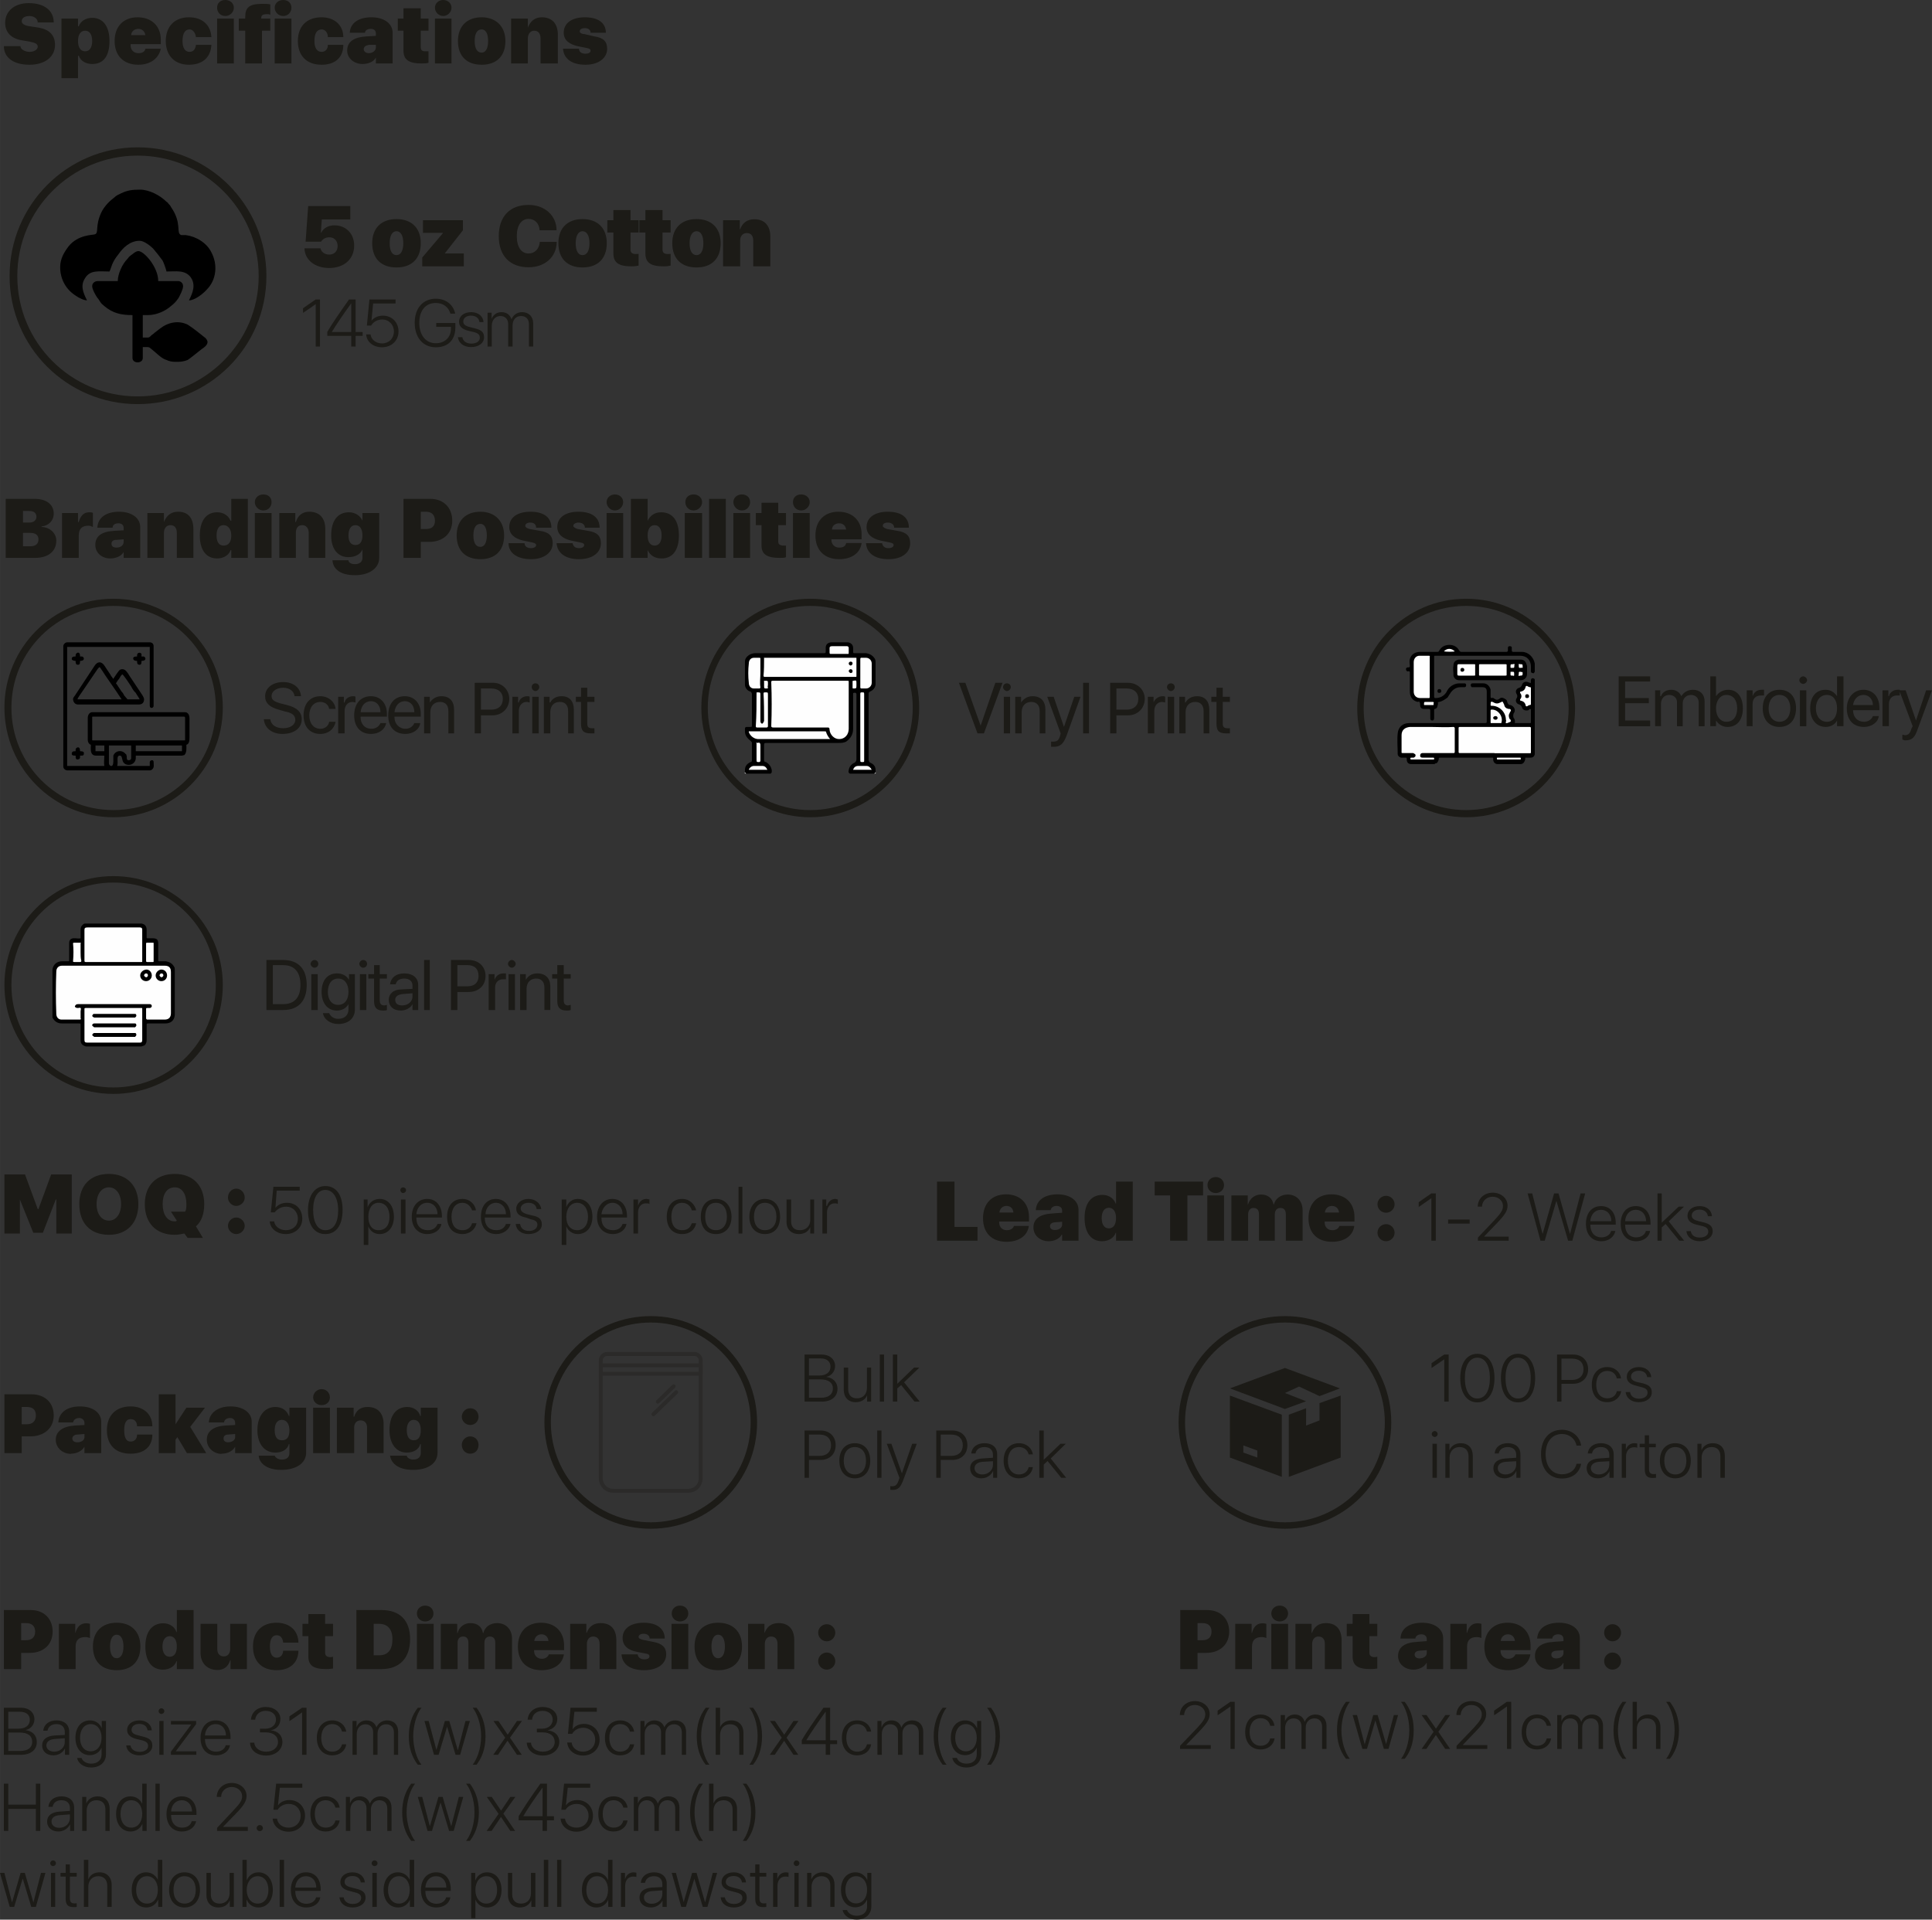 <?xml version="1.0" encoding="UTF-8"?>
<!DOCTYPE svg PUBLIC "-//W3C//DTD SVG 1.1//EN" "http://www.w3.org/Graphics/SVG/1.1/DTD/svg11.dtd">
<!-- Creator: CorelDRAW X7 -->
<svg xmlns="http://www.w3.org/2000/svg" xml:space="preserve" width="105.006mm" height="104.355mm" version="1.1" style="shape-rendering:geometricPrecision; text-rendering:geometricPrecision; image-rendering:optimizeQuality; fill-rule:evenodd; clip-rule:evenodd"
viewBox="0 0 10501 10436"
 xmlns:xlink="http://www.w3.org/1999/xlink">
 <rect x="0" y="0" width="10501" height="10436" fill="#333333" stroke="none"/>
 <defs>
  <style type="text/css">
   <![CDATA[
    .fil3 {fill:black}
    .fil1 {fill:#1C1B17}
    .fil32 {fill:#2B2A29;fill-rule:nonzero}
    .fil0 {fill:#1C1B17;fill-rule:nonzero}
    .fil4 {fill:black;fill-rule:nonzero}
    .fil9 {fill:#020202;fill-rule:nonzero}
    .fil30 {fill:#090909;fill-rule:nonzero}
    .fil24 {fill:#151515;fill-rule:nonzero}
    .fil2 {fill:#1C1B17;fill-rule:nonzero}
    .fil10 {fill:#1F1F1F;fill-rule:nonzero}
    .fil21 {fill:#202020;fill-rule:nonzero}
    .fil27 {fill:#2D2D2D;fill-rule:nonzero}
    .fil12 {fill:#373737;fill-rule:nonzero}
    .fil29 {fill:#383838;fill-rule:nonzero}
    .fil20 {fill:#3D3D3D;fill-rule:nonzero}
    .fil23 {fill:#434343;fill-rule:nonzero}
    .fil18 {fill:#474747;fill-rule:nonzero}
    .fil8 {fill:#494949;fill-rule:nonzero}
    .fil26 {fill:#4E4E4E;fill-rule:nonzero}
    .fil15 {fill:#4F4F4F;fill-rule:nonzero}
    .fil16 {fill:#585858;fill-rule:nonzero}
    .fil13 {fill:#626262;fill-rule:nonzero}
    .fil25 {fill:#6C6C6C;fill-rule:nonzero}
    .fil14 {fill:#6E6E6E;fill-rule:nonzero}
    .fil28 {fill:#767676;fill-rule:nonzero}
    .fil17 {fill:#797979;fill-rule:nonzero}
    .fil22 {fill:#7F7F7F;fill-rule:nonzero}
    .fil19 {fill:gray;fill-rule:nonzero}
    .fil11 {fill:#898989;fill-rule:nonzero}
    .fil7 {fill:#EBEBEB;fill-rule:nonzero}
    .fil6 {fill:#FBFBFB;fill-rule:nonzero}
    .fil31 {fill:#FCFCFC;fill-rule:nonzero}
    .fil5 {fill:#FEFEFE;fill-rule:nonzero}
   ]]>
  </style>
 </defs>
 <g id="Layer_x0020_1">
  <path class="fil0" d="M4465 7620c55,0 87,-27 87,-70 0,-36 -25,-60 -60,-64l0 -1c27,-5 47,-30 47,-58 0,-38 -30,-63 -74,-63l-92 0 0 256 92 0zm-68 -235l63 0c34,0 54,17 54,45 0,30 -23,48 -61,48l-56 0 0 -93zm0 214l0 -100 62 0c44,0 68,18 68,49 0,32 -23,51 -65,51l-65 0zm338 -164l-23 0 0 110c0,35 -22,57 -54,57 -31,0 -48,-18 -48,-51l0 -116 -24 0 0 120c0,42 25,68 65,68 30,0 52,-14 62,-37l0 0 0 34 22 0 0 -185zm47 185l23 0 0 -256 -23 0 0 256zm95 -97l0 0 0 -159 -24 0 0 256 24 0 0 -72 21 -18 73 90 28 0 -85 -105 83 -80 -29 0 -91 88zm-504 254l0 257 24 0 0 -97 63 0c49,0 82,-32 82,-80 0,-48 -33,-80 -82,-80l-87 0zm24 22l57 0c40,0 63,22 63,58 0,36 -23,58 -63,58l-57 0 0 -116zm249 238c51,0 84,-37 84,-96 0,-59 -33,-95 -84,-95 -50,0 -84,36 -84,95 0,59 34,96 84,96zm0 -21c-36,0 -60,-28 -60,-75 0,-47 24,-74 60,-74 37,0 61,27 61,74 0,47 -24,75 -61,75zm122 18l23 0 0 -257 -23 0 0 257zm83 66c30,0 43,-12 59,-55l73 -196 -25 0 -56 161 0 0 -57 -161 -25 0 69 186 -5 14c-8,23 -17,31 -34,31 -4,0 -8,0 -11,-1l0 20c3,1 8,1 12,1zm238 -323l0 257 24 0 0 -97 63 0c49,0 82,-32 82,-80 0,-48 -33,-80 -82,-80l-87 0zm24 22l57 0c40,0 63,22 63,58 0,36 -23,58 -63,58l-57 0 0 -116zm226 217c-25,0 -42,-14 -42,-34 0,-20 16,-33 45,-35l55 -3 0 20c0,29 -26,52 -58,52zm-5 21c28,0 53,-16 63,-39l1 0 0 36 22 0 0 -127c0,-38 -26,-61 -69,-61 -42,0 -69,23 -72,56l23 0c4,-22 22,-35 49,-35 29,0 46,16 46,42l0 16 -58 4c-43,3 -66,22 -66,53 0,33 25,55 61,55zm280 -130c-5,-33 -33,-61 -76,-61 -50,0 -83,37 -83,95 0,59 33,96 83,96 41,0 71,-25 76,-61l-23 0c-5,24 -25,40 -53,40 -36,0 -60,-28 -60,-75 0,-45 24,-74 60,-74 29,0 48,18 53,40l23 0zm59 29l0 0 0 -159 -24 0 0 257 24 0 0 -72 21 -19 74 91 27 0 -84 -105 82 -80 -29 0 -91 87z"/>
  <path class="fil1" d="M748 801c387,0 700,313 700,700 0,386 -313,696 -700,696 -383,0 -696,-310 -696,-696 0,-387 313,-700 696,-700zm0 45c362,0 658,293 658,655 0,362 -296,654 -658,654 -362,0 -654,-292 -654,-654 0,-362 292,-655 654,-655z"/>
  <path class="fil1" d="M616 3255c327,0 595,265 595,592 0,328 -268,596 -595,596 -327,0 -592,-268 -592,-596 0,-327 265,-592 592,-592zm0 39c310,0 557,247 557,553 0,310 -247,557 -557,557 -306,0 -554,-247 -554,-557 0,-306 248,-553 554,-553z"/>
  <path class="fil2" d="M191 3033c70,0 115,-35 115,-94 0,-42 -38,-74 -80,-74l0 -3c38,-4 66,-31 66,-70 0,-48 -38,-80 -104,-80l-157 0 0 321 160 0zm-66 -255l35 0c24,0 38,11 38,32 0,17 -14,31 -38,31l-35 0 0 -63 0 0zm0 192l0 -73 38 0c28,0 46,10 46,35 0,24 -14,38 -46,38l-38 0zm212 63l91 0 0 -122c0,-35 17,-53 52,-53 11,0 18,4 25,7l0 -76c-4,-4 -11,-4 -21,-4 -28,0 -46,18 -56,53l-4 0 0 -49 -87 0 0 244zm296 -56c-17,0 -27,-7 -27,-21 0,-14 10,-21 27,-21l39 -3 0 14c0,20 -18,31 -39,31l0 0zm-34 59c27,0 59,-10 73,-35l0 0 0 32 90 0 0 -168c0,-48 -45,-83 -115,-83 -69,0 -115,31 -118,87l83 0c0,-14 11,-24 32,-24 17,0 28,10 28,24l0 14 -53 3c-66,4 -101,28 -101,77 0,42 35,73 81,73l0 0zm202 -3l90 0 0 -136c0,-25 14,-42 35,-42 24,0 35,17 35,42l0 136 90 0 0 -157c0,-59 -28,-94 -83,-94 -39,0 -63,21 -77,56l0 0 0 -49 -90 0 0 244zm379 3c38,0 66,-21 73,-45l4 0 0 42 90 0 0 -321 -90 0 0 119 -4 0c-10,-25 -35,-46 -73,-46 -59,0 -94,46 -94,126 0,80 35,125 94,125zm35 -181c24,0 42,21 42,56 0,35 -14,55 -42,55 -25,0 -38,-20 -38,-55 0,-35 13,-56 38,-56zm170 178l91 0 0 -244 -91 0 0 244zm46 -258c28,0 45,-21 45,-45 0,-25 -17,-42 -45,-42 -25,0 -46,17 -46,42 0,24 21,45 46,45zm87 258l90 0 0 -136c0,-25 11,-42 35,-42 21,0 35,17 35,42l0 136 90 0 0 -157c0,-59 -31,-94 -87,-94 -38,0 -62,21 -73,56l-3 0 0 -49 -87 0 0 244zm414 -70c-24,0 -38,-17 -38,-52 0,-35 14,-56 38,-56 24,0 38,21 38,56 0,35 -14,52 -38,52zm-3 164c80,0 132,-39 132,-94l0 -244 -91 0 0 42 0 0c-10,-25 -38,-46 -73,-46 -62,0 -97,46 -97,126 0,76 38,118 94,118 38,0 66,-17 76,-42l0 0 0 46c0,20 -14,34 -41,34 -18,0 -35,-7 -35,-21l-87 0c3,49 45,81 122,81l0 0zm264 -415l0 321 94 0 0 -87 45 0c77,0 126,-46 126,-115 0,-73 -49,-119 -119,-119l-146 0zm94 70l28 0c31,0 49,17 49,49 0,31 -18,45 -49,45l-28 0 0 -94 0 0zm324 258c80,0 129,-46 129,-129 0,-80 -52,-129 -129,-129 -80,0 -129,49 -129,129 0,83 49,129 129,129zm0 -67c-24,0 -38,-21 -38,-62 0,-42 14,-63 38,-63 21,0 35,21 35,63 0,41 -14,62 -35,62zm157 -108c0,39 28,63 76,74l49 10c14,4 21,7 21,14 0,10 -11,17 -28,17 -21,0 -35,-10 -35,-27l-87 0c0,52 45,87 122,87 70,0 118,-35 118,-87 0,-39 -20,-60 -69,-67l-56 -10c-17,-4 -24,-11 -24,-17 0,-11 10,-18 28,-18 20,0 31,11 31,28l83 0c0,-56 -41,-87 -114,-87 -70,0 -115,31 -115,83l0 0zm261 0c0,39 28,63 76,74l49 10c18,4 21,7 21,14 0,10 -10,17 -28,17 -21,0 -31,-10 -35,-27l-87 0c4,52 46,87 122,87 73,0 119,-35 119,-87 0,-39 -21,-60 -70,-67l-56 -10c-14,-4 -24,-11 -24,-17 0,-11 14,-18 28,-18 21,0 35,11 35,28l80 0c0,-56 -42,-87 -115,-87 -70,0 -115,31 -115,83l0 0zm268 168l90 0 0 -244 -90 0 0 244zm45 -258c25,0 45,-21 45,-45 0,-25 -20,-42 -45,-42 -24,0 -45,17 -45,42 0,24 21,45 45,45zm254 261c60,0 94,-45 94,-125 0,-80 -34,-126 -97,-126 -35,0 -59,18 -73,46l0 0 0 -119 -91 0 0 321 91 0 0 -42 0 0c14,28 38,45 76,45zm-38 -181c24,0 38,21 38,56 0,35 -14,55 -38,55 -24,0 -38,-20 -38,-55 0,-35 14,-56 38,-56zm164 178l94 0 0 -244 -94 0 0 244zm48 -258c25,0 46,-21 46,-45 0,-25 -21,-42 -46,-42 -27,0 -45,17 -45,42 0,24 18,45 45,45zm84 258l91 0 0 -321 -91 0 0 321zm132 0l91 0 0 -244 -91 0 0 244zm46 -258c27,0 45,-21 45,-45 0,-25 -18,-42 -45,-42 -25,0 -46,17 -46,42 0,24 21,45 46,45zm107 -42l0 56 -31 0 0 66 31 0 0 111c0,46 28,67 98,67 17,0 28,0 35,-4l0 -63c-4,0 -7,0 -14,0 -18,0 -28,-7 -28,-20l0 -91 42 0 0 -66 -42 0 0 -56 -91 0 0 0zm171 300l91 0 0 -244 -91 0 0 244zm45 -258c25,0 46,-21 46,-45 0,-25 -21,-42 -46,-42 -28,0 -45,17 -45,42 0,24 17,45 45,45zm206 70c21,0 35,13 38,34l-77 0c0,-21 18,-34 39,-34zm38 107c-3,18 -17,25 -38,25 -25,0 -42,-18 -42,-42l0 -3 164 0 0 -28c0,-73 -49,-122 -126,-122 -76,0 -125,49 -125,129 0,80 49,129 129,129 66,0 115,-32 122,-88l-84 0zm111 -87c0,39 28,63 77,74l49 10c17,4 21,7 21,14 0,10 -11,17 -28,17 -21,0 -31,-10 -35,-27l-87 0c3,52 45,87 122,87 73,0 118,-35 118,-87 0,-39 -21,-60 -69,-67l-56 -10c-14,-4 -24,-11 -24,-17 0,-11 10,-18 27,-18 21,0 35,11 35,28l80 0c0,-56 -41,-87 -115,-87 -69,0 -115,31 -115,83l0 0z"/>
  <path class="fil2" d="M1434 3910c4,49 45,80 101,80 63,0 105,-31 105,-80 0,-38 -25,-63 -80,-77l-28 -7c-39,-10 -56,-20 -56,-41 0,-28 28,-46 63,-46 34,0 59,18 62,46l35 0c-3,-46 -42,-77 -97,-77 -56,0 -98,31 -98,77 0,38 25,59 73,73l35 10c38,7 56,21 56,45 0,28 -28,46 -66,46 -39,0 -66,-18 -70,-49l-35 0 0 0zm390 -56c-3,-35 -35,-69 -83,-69 -56,0 -91,41 -91,104 0,63 35,101 91,101 45,0 76,-28 83,-66l-35 0c-3,21 -21,38 -48,38 -35,0 -60,-28 -60,-73 0,-45 25,-73 60,-73 27,0 45,17 48,38l35 0zm14 133l35 0 0 -122c0,-28 17,-49 42,-49 7,0 14,3 17,3l0 -31c-3,-3 -7,-3 -14,-3 -21,0 -42,14 -45,34l-4 0 0 -31 -31 0 0 199zm178 -175c31,0 52,25 52,60l-108 0c3,-35 24,-60 56,-60l0 0zm52 119c-7,17 -25,31 -49,31 -38,0 -59,-28 -59,-62l0 -4 143 0 0 -14c0,-59 -35,-97 -87,-97 -56,0 -91,41 -91,104 0,63 35,101 91,101 45,0 76,-24 83,-59l-31 0zm132 -119c32,0 52,25 52,60l-108 0c4,-35 25,-60 56,-60l0 0zm52 119c-7,17 -24,31 -48,31 -35,0 -60,-28 -60,-62l0 -4 143 0 0 -14c0,-59 -35,-97 -87,-97 -56,0 -90,41 -90,104 0,63 34,101 94,101 41,0 76,-24 80,-59l-32 0 0 0zm53 56l34 0 0 -115c0,-35 21,-56 53,-56 28,0 45,17 45,49l0 122 31 0 0 -129c0,-46 -24,-73 -69,-73 -28,0 -49,14 -63,34l0 0 0 -31 -31 0 0 199 0 0zm275 -275l0 275 34 0 0 -98 63 0c52,0 91,-38 91,-90 0,-49 -39,-87 -87,-87l-101 0 0 0zm34 31l56 0c39,0 63,21 63,56 0,38 -24,59 -63,59l-56 0 0 -115zm171 244l35 0 0 -122c0,-28 17,-49 42,-49 7,0 14,3 17,3l0 -31c-3,-3 -7,-3 -14,-3 -21,0 -42,14 -45,34l-4 0 0 -31 -31 0 0 199zm108 0l35 0 0 -199 -35 0 0 199zm17 -230c11,0 21,-11 21,-21 0,-14 -10,-21 -21,-21 -10,0 -20,7 -20,21 0,10 10,21 20,21zm46 230l35 0 0 -115c0,-35 20,-56 52,-56 28,0 45,17 45,49l0 122 31 0 0 -129c0,-46 -24,-73 -66,-73 -31,0 -52,14 -62,34l-4 0 0 -31 -31 0 0 199 0 0zm202 -248l0 49 -28 0 0 28 28 0 0 118c0,39 14,53 52,53 7,0 17,0 21,0l0 -28c-4,0 -11,0 -14,0 -18,0 -25,-7 -25,-25l0 -118 39 0 0 -28 -39 0 0 -49 -34 0 0 0z"/>
  <path class="fil1" d="M4404 3255c327,0 592,265 592,592 0,328 -265,596 -592,596 -327,0 -592,-268 -592,-596 0,-327 265,-592 592,-592zm0 39c306,0 557,247 557,553 0,310 -251,557 -557,557 -306,0 -557,-247 -557,-557 0,-306 251,-553 557,-553z"/>
  <path class="fil2" d="M5348 3987l101 -275 -39 0 -80 233 0 0 -83 -233 -35 0 101 275 35 0zm108 0l34 0 0 -199 -34 0 0 199zm17 -230c10,0 21,-11 21,-21 0,-14 -11,-21 -21,-21 -10,0 -21,7 -21,21 0,10 11,21 21,21zm45 230l35 0 0 -115c0,-35 21,-56 52,-56 28,0 46,17 46,49l0 122 31 0 0 -129c0,-46 -24,-73 -70,-73 -28,0 -48,14 -62,34l0 0 0 -31 -32 0 0 199 0 0zm209 73c35,0 52,-14 70,-60l76 -212 -34 0 -56 164 0 0 -56 -164 -35 0 73 199 -3 13c-7,25 -17,32 -38,32 -4,0 -7,0 -11,0l0 28c4,0 11,0 14,0l0 0zm160 -73l32 0 0 -275 -32 0 0 275zm147 -275l0 275 34 0 0 -98 63 0c52,0 91,-38 91,-90 0,-49 -39,-87 -91,-87l-97 0 0 0zm34 31l56 0c38,0 63,21 63,56 0,38 -25,59 -63,59l-56 0 0 -115zm171 244l35 0 0 -122c0,-28 17,-49 42,-49 7,0 13,3 17,3l0 -31c-4,-3 -7,-3 -14,-3 -21,0 -42,14 -49,34l0 0 0 -31 -31 0 0 199zm108 0l35 0 0 -199 -35 0 0 199zm17 -230c11,0 21,-11 21,-21 0,-14 -10,-21 -21,-21 -10,0 -21,7 -21,21 0,10 11,21 21,21zm46 230l34 0 0 -115c0,-35 21,-56 53,-56 27,0 45,17 45,49l0 122 31 0 0 -129c0,-46 -24,-73 -66,-73 -31,0 -52,14 -63,34l-3 0 0 -31 -31 0 0 199 0 0zm202 -248l0 49 -28 0 0 28 28 0 0 118c0,39 13,53 52,53 7,0 14,0 21,0l0 -28c-4,0 -11,0 -14,0 -18,0 -25,-7 -25,-25l0 -118 39 0 0 -28 -39 0 0 -49 -34 0 0 0z"/>
  <path class="fil3" d="M738 4053l251 0 0 31 -251 0 0 -31zm-146 97l0 -97 121 0 0 69c0,7 -6,11 -13,11 -11,0 -11,-7 -11,-18 0,-7 -3,-10 -3,-14 -4,-3 -4,0 -4,-3 -21,-24 -56,-17 -66,10 0,7 0,21 0,32 0,38 -24,24 -24,10l0 0zm-73 -73l0 -24 48 0 0 31 -48 0c0,-3 0,-3 0,-7l0 0zm-18 -56l0 -121c0,-4 0,-4 4,-4l494 0c3,0 7,0 7,7l0 118c0,4 0,4 -4,4l-497 0c-4,0 -4,0 -4,-4l0 0zm-157 -508l0 655c0,10 11,20 21,20l449 0c7,0 11,-3 14,-6 11,-11 7,-21 7,-39 0,-17 -21,-10 -21,0l0 21 -177 0c7,-24 -7,-56 14,-56 21,0 3,39 38,49 28,7 49,-14 49,-35l0 -14 251 0c3,0 10,-3 13,-3 14,-14 11,-38 11,-56 14,-3 17,-21 17,-38l0 -105c0,-17 -7,-34 -24,-34l-505 0c-14,0 -24,14 -24,31l0 118c0,14 7,25 17,28 0,21 -7,59 28,59l45 0c0,18 -3,42 0,56l-202 0 0 -647 449 0 0 320c0,17 21,14 21,0l0 -324c0,-14 -10,-21 -21,-21l-449 0c-10,0 -21,11 -21,21l0 0z"/>
  <path class="fil3" d="M543 3628c3,3 24,35 28,42l62 90c7,11 21,32 28,42l-240 0c0,-7 24,-38 28,-45l83 -122c0,0 4,-4 4,-4 7,-7 0,-3 7,-3l0 0zm122 38c7,4 42,56 48,66 7,14 14,25 25,35 3,7 21,32 21,35l-66 0c-7,-7 -11,-14 -18,-21 -3,-7 -7,-14 -14,-21l-28 -42c0,0 -3,-3 -3,-3 7,-10 10,-17 17,-24 4,-7 11,-21 18,-25l0 0zm-268 133c0,17 10,31 27,31l331 0c18,0 28,-11 28,-28 0,-10 -7,-17 -10,-24l-70 -105c-10,-17 -21,-35 -38,-35 -18,0 -21,14 -28,21 -4,7 -18,25 -21,32 -3,-4 -14,-18 -17,-25l-32 -48c-17,-25 -38,-21 -52,0l-101 153c-3,7 -17,21 -17,28l0 0z"/>
  <path class="fil3" d="M411 4077l0 7c-11,0 -21,0 -21,14 0,10 10,10 21,10 0,7 0,14 3,18 7,7 21,0 21,-7l0 -11c17,0 21,0 21,-14 0,-10 -14,-10 -21,-10 0,-7 0,-21 -11,-21 -6,0 -13,4 -13,14l0 0z"/>
  <path class="fil3" d="M745 3562l0 7c-7,0 -21,0 -21,10 0,11 10,14 21,14 0,11 0,21 14,21 10,0 10,-10 10,-21 32,0 21,-24 11,-24l-11 0c0,-7 0,-11 0,-14 -7,-11 -24,-7 -24,7l0 0z"/>
  <path class="fil3" d="M411 3562l0 7c-11,0 -21,0 -21,14 0,7 14,10 21,10 0,11 0,21 13,21 11,0 11,-10 11,-21 31,0 21,-24 10,-24l-10 0c0,-7 0,-21 -11,-21 -6,0 -13,7 -13,14l0 0z"/>
  <path class="fil2" d="M21 251c0,62 52,101 139,101 83,0 139,-42 139,-108 0,-53 -31,-84 -90,-94l-46 -7c-31,-4 -45,-14 -45,-28 0,-18 18,-28 42,-28 24,0 45,14 45,35l87 0c0,-63 -49,-105 -136,-105 -76,0 -128,42 -128,108 0,49 31,84 90,94l42 7c35,7 45,14 45,28 0,14 -17,28 -45,28 -24,0 -49,-14 -49,-31l-90 0 0 0zm480 -154c-35,0 -63,18 -73,46l-4 0 0 -42 -90 0 0 324 90 0 0 -122 4 0c10,28 38,45 73,45 63,0 94,-45 94,-125 0,-80 -35,-126 -94,-126zm-38 182c-25,0 -39,-21 -39,-56 0,-35 14,-56 39,-56 24,0 38,21 38,56 0,35 -14,56 -38,56zm289 -122c21,0 35,14 38,34l-77 0c0,-20 18,-34 39,-34zm38 108c-3,17 -17,24 -38,24 -25,0 -42,-17 -42,-42l0 -7 164 0 0 -24c0,-73 -49,-122 -126,-122 -76,0 -125,49 -125,129 0,80 49,129 129,129 66,0 111,-35 122,-87l-84 0zm359 -63c-4,-66 -49,-108 -122,-108 -77,0 -126,49 -126,129 0,80 49,129 126,129 73,0 118,-39 122,-108l-84 0c-3,24 -14,38 -35,38 -24,0 -38,-21 -38,-59 0,-42 14,-63 38,-63 18,0 32,18 35,42l84 0zm31 143l91 0 0 -244 -91 0 0 244zm45 -258c25,0 46,-21 46,-45 0,-25 -21,-42 -46,-42 -28,0 -45,17 -45,42 0,24 17,45 45,45zm108 258l91 0 0 -178 45 0 0 -66 -49 0 0 -4c0,-13 7,-20 32,-20 7,0 10,0 17,3l0 -56c-10,-3 -28,-3 -45,-3 -70,0 -91,21 -91,70l0 10 -35 0 0 66 35 0 0 178 0 0zm160 0l91 0 0 -244 -91 0 0 244zm46 -258c27,0 45,-21 45,-45 0,-25 -18,-42 -45,-42 -25,0 -46,17 -46,42 0,24 21,45 46,45zm327 115c0,-66 -49,-108 -118,-108 -81,0 -129,49 -129,129 0,80 48,129 129,129 73,0 118,-39 118,-108l-84 0c0,24 -14,38 -34,38 -25,0 -39,-21 -39,-59 0,-42 14,-63 39,-63 20,0 34,18 34,42l84 0zm139 87c-17,0 -28,-10 -28,-21 0,-14 11,-21 28,-24l38 0 0 14c0,17 -17,31 -38,31l0 0zm-35 59c28,0 60,-10 73,-35l0 0 0 32 91 0 0 -167c0,-49 -45,-84 -115,-84 -70,0 -115,31 -118,84l83 0c0,-11 11,-21 32,-21 17,0 27,10 27,24l0 14 -52 3c-66,4 -104,28 -104,77 0,42 38,73 83,73l0 0zm223 -303l0 56 -31 0 0 66 31 0 0 108c0,49 28,70 98,70 17,0 28,0 38,-4l0 -62c-7,0 -10,0 -17,0 -18,0 -25,-7 -25,-21l0 -91 42 0 0 -66 -42 0 0 -56 -94 0zm171 300l90 0 0 -244 -90 0 0 244zm45 -258c24,0 45,-21 45,-45 0,-25 -21,-42 -45,-42 -24,0 -45,17 -45,42 0,24 21,45 45,45zm209 265c80,0 129,-46 129,-129 0,-80 -52,-129 -129,-129 -80,0 -129,49 -129,129 0,83 49,129 129,129zm0 -66c-24,0 -38,-21 -38,-63 0,-42 14,-63 38,-63 21,0 35,21 35,63 0,42 -14,63 -35,63zm160 59l91 0 0 -136c0,-24 14,-42 34,-42 25,0 35,18 35,42l0 136 94 0 0 -157c0,-59 -31,-94 -87,-94 -38,0 -62,21 -76,56l0 0 0 -49 -91 0 0 244 0 0zm286 -167c0,38 27,62 76,73l49 10c17,4 21,7 21,14 0,11 -11,17 -28,17 -21,0 -35,-10 -35,-27l-87 0c4,52 45,87 122,87 70,0 118,-35 118,-87 0,-39 -20,-60 -69,-67l-56 -13c-14,0 -24,-7 -24,-14 0,-11 10,-18 28,-18 20,0 31,11 31,25l83 0c0,-53 -41,-84 -114,-84 -70,0 -115,31 -115,84l0 0z"/>
  <path class="fil2" d="M390 6706l0 -321 -112 0 -69 188 -4 0 -69 -188 -112 0 0 321 84 0 0 -185 0 0 73 181 52 0 70 -181 3 0 0 185 84 0 0 0zm202 -324c-101,0 -161,63 -161,164 0,104 60,167 161,167 97,0 160,-63 160,-167 0,-101 -63,-164 -160,-164zm0 73c38,0 66,35 66,91 0,55 -28,90 -66,90 -39,0 -67,-35 -67,-90 0,-56 28,-91 67,-91zm358 258c18,0 35,-4 52,-7l18 24 83 0 -38 -63c31,-27 45,-69 45,-121 0,-101 -62,-164 -160,-164 -101,0 -163,63 -163,164 0,104 62,167 163,167zm0 -73c-42,0 -66,-39 -66,-94 0,-56 24,-91 66,-91 39,0 63,35 63,91 0,17 0,31 -7,41l0 0 -77 0 32 49c-4,4 -7,4 -11,4l0 0zm334 69c25,0 46,-21 46,-45 0,-24 -21,-45 -46,-45 -24,0 -45,21 -45,45 0,24 21,45 45,45zm0 -153c25,0 46,-21 46,-45 0,-28 -21,-49 -46,-49 -24,0 -45,21 -45,49 0,24 21,45 45,45zm269 153c52,0 90,-35 90,-83 0,-53 -35,-87 -83,-87 -28,0 -49,10 -63,28l0 0 7 -94 125 0 0 -21 -143 0 -14 139 21 0c14,-18 35,-31 63,-31 35,0 63,27 63,66 0,38 -28,62 -66,62 -32,0 -60,-21 -63,-48l-24 0c3,41 41,69 87,69l0 0zm511 -191c-31,0 -55,17 -66,45l0 0 0 -42 -21 0 0 247 25 0 0 -101 0 0c10,25 31,42 62,42 46,0 77,-38 77,-94 0,-59 -31,-97 -77,-97l0 0zm-7 170c-34,0 -55,-27 -55,-73 0,-45 21,-76 55,-76 39,0 60,31 60,76 0,46 -21,73 -60,73zm122 18l25 0 0 -185 -25 0 0 185zm11 -220c10,0 17,-7 17,-17 0,-7 -7,-14 -17,-14 -7,0 -14,7 -14,14 0,10 7,17 14,17zm132 53c35,0 56,28 56,62l-115 0c3,-34 24,-62 59,-62zm56 115c-7,20 -25,34 -52,34 -39,0 -63,-24 -63,-66l0 -3 139 0 0 -7c0,-56 -31,-94 -80,-94 -49,0 -84,38 -84,97 0,59 35,94 84,94 42,0 73,-24 77,-55l-21 0 0 0zm209 -74c-4,-31 -32,-62 -73,-62 -53,0 -84,38 -84,97 0,59 31,94 84,94 38,0 69,-24 76,-59l-24 0c-7,24 -25,38 -52,38 -39,0 -60,-27 -60,-73 0,-45 21,-76 60,-76 27,0 45,21 52,41l21 0zm108 -41c34,0 55,28 55,62l-111 0c0,-34 24,-62 56,-62l0 0zm55 115c-7,20 -24,34 -52,34 -38,0 -63,-24 -63,-66l0 -3 140 0 0 -7c0,-56 -32,-94 -80,-94 -49,0 -81,38 -81,97 0,59 32,94 84,94 38,0 70,-24 77,-55l-25 0 0 0zm56 -84c0,28 17,42 52,49l28 10c24,4 35,14 35,28 0,21 -18,35 -45,35 -28,0 -46,-14 -49,-38l-24 0c3,34 31,55 69,55 42,0 73,-21 73,-52 0,-28 -14,-42 -52,-49l-28 -7c-24,-7 -35,-17 -35,-31 0,-17 18,-31 42,-31 28,0 42,14 45,34l25 0c-4,-31 -32,-55 -70,-55 -38,0 -66,24 -66,52l0 0zm334 -52c-28,0 -52,17 -62,45l0 0 0 -42 -25 0 0 247 25 0 0 -101 0 0c10,25 34,42 62,42 49,0 80,-38 80,-94 0,-59 -31,-97 -80,-97l0 0zm-3 170c-35,0 -59,-27 -59,-73 0,-45 24,-76 59,-76 35,0 59,31 59,76 0,46 -24,73 -59,73zm191 -149c35,0 56,28 56,62l-115 0c4,-34 28,-62 59,-62zm56 115c-7,20 -24,34 -52,34 -39,0 -63,-24 -63,-66l0 -3 139 0 0 -7c0,-56 -31,-94 -80,-94 -48,0 -83,38 -83,97 0,59 35,94 87,94 38,0 69,-24 73,-55l-21 0 0 0zm59 52l25 0 0 -115c0,-28 17,-49 41,-49 11,0 18,0 21,4l0 -25c-3,0 -10,-3 -17,-3 -21,0 -39,14 -45,38l0 0 0 -35 -25 0 0 185zm341 -126c-7,-31 -34,-62 -76,-62 -52,0 -84,38 -84,97 0,59 32,94 84,94 42,0 69,-24 76,-59l-24 0c-7,24 -24,38 -52,38 -39,0 -59,-27 -59,-73 0,-45 20,-76 59,-76 28,0 48,21 52,41l24 0zm108 129c49,0 84,-35 84,-94 0,-59 -35,-97 -84,-97 -52,0 -83,38 -83,97 0,59 31,94 83,94zm0 -21c-38,0 -59,-27 -59,-73 0,-48 21,-76 59,-76 35,0 59,28 59,76 0,46 -24,73 -59,73zm122 18l21 0 0 -254 -21 0 0 254zm143 3c52,0 83,-35 83,-94 0,-59 -31,-97 -83,-97 -49,0 -84,38 -84,97 0,59 35,94 84,94zm0 -21c-35,0 -59,-27 -59,-73 0,-48 24,-76 59,-76 38,0 63,28 63,76 0,46 -25,73 -63,73zm268 -167l-21 0 0 112c0,34 -24,55 -56,55 -31,0 -48,-17 -48,-48l0 -119 -25 0 0 122c0,42 28,66 66,66 32,0 53,-14 63,-38l0 0 0 35 21 0 0 -185zm45 185l25 0 0 -115c0,-28 17,-49 41,-49 7,0 14,0 18,4l0 -25c-4,0 -7,-3 -14,-3 -21,0 -38,14 -45,38l-4 0 0 -35 -21 0 0 185zm-2702 3c60,0 94,-48 94,-132 0,-80 -34,-129 -94,-129 -55,0 -94,49 -94,132 0,81 35,129 94,129zm0 -21c-41,0 -66,-41 -66,-111 0,-66 25,-108 66,-108 42,0 70,42 70,111 0,67 -24,108 -70,108z"/>
  <path class="fil2" d="M24 7580l0 320 94 0 0 -91 45 0c77,0 129,-45 129,-114 0,-70 -49,-115 -122,-115l-146 0zm94 69l28 0c31,0 49,14 49,46 0,31 -18,48 -49,48l-28 0 0 -94 0 0zm303 192c-17,0 -28,-7 -28,-21 0,-11 11,-21 28,-21l38 -3 0 17c0,17 -17,28 -38,28zm-35 62c28,0 59,-13 73,-38l0 0 0 35 91 0 0 -171c0,-48 -45,-83 -115,-83 -73,0 -115,35 -118,87l80 0c3,-14 14,-24 34,-24 14,0 28,10 28,27l0 11 -52 3c-66,4 -104,32 -104,77 0,45 38,77 83,77l0 -1zm442 -149c0,-66 -48,-108 -118,-108 -80,0 -129,49 -129,129 0,83 49,128 129,128 73,0 118,-38 118,-104l-83 0c0,24 -14,38 -35,38 -24,0 -35,-21 -35,-62 0,-39 11,-60 35,-60 21,0 35,14 35,39l83 0zm126 -11l0 0 0 -163 -91 0 0 320 91 0 0 -73 10 -14 52 87 105 0 -87 -143 80 -104 -101 0 -59 90 0 0zm285 98c-14,0 -24,-7 -24,-21 0,-11 7,-21 24,-21l39 -3 0 17c0,17 -18,28 -39,28zm-35 62c32,0 60,-13 74,-38l0 0 0 35 90 0 0 -171c0,-48 -45,-83 -115,-83 -69,0 -115,35 -118,87l83 0c0,-14 14,-24 32,-24 17,0 28,10 28,27l0 11 -53 3c-66,4 -101,32 -101,77 0,45 39,77 80,77l0 -1zm328 -73c-25,0 -39,-17 -39,-55 0,-35 14,-56 39,-56 24,0 41,21 41,56 0,38 -13,55 -41,55zm-4 161c80,0 136,-35 136,-94l0 -244 -91 0 0 45 -3 0c-10,-28 -35,-49 -73,-49 -59,0 -98,49 -98,126 0,76 39,122 98,122 38,0 66,-18 73,-46l3 0 0 49c0,21 -13,35 -41,35 -21,0 -35,-11 -39,-21l-87 0c4,45 49,77 122,77l0 0zm174 -91l91 0 0 -247 -91 0 0 247zm46 -261c27,0 45,-18 45,-42 0,-24 -18,-45 -45,-45 -25,0 -46,21 -46,45 0,24 21,42 46,42zm83 261l94 0 0 -139c0,-21 11,-39 35,-39 21,0 35,14 35,39l0 139 90 0 0 -157c0,-59 -31,-94 -87,-94 -38,0 -62,18 -73,53l-3 0 0 -49 -91 0 0 247 0 0zm418 -70c-24,0 -38,-17 -38,-55 0,-35 14,-56 38,-56 24,0 38,21 38,56 0,38 -14,55 -38,55zm-4 161c81,0 133,-35 133,-94l0 -244 -91 0 0 45 -3 0c-7,-28 -35,-49 -70,-49 -63,0 -97,49 -97,126 0,76 38,122 94,122 38,0 66,-18 73,-46l3 0 0 49c0,21 -14,35 -42,35 -17,0 -34,-11 -34,-21l-91 0c7,45 49,77 125,77l0 0zm310 -88c28,0 46,-20 46,-48 0,-25 -18,-46 -46,-46 -24,0 -45,21 -45,46 0,28 21,48 45,48zm0 -156c28,0 46,-21 46,-45 0,-25 -18,-46 -46,-46 -24,0 -45,21 -45,46 0,24 21,45 45,45z"/>
  <path class="fil1" d="M6685 7548l299 -111 299 111 -111 42 -111 -52 -77 35 115 45 0 0 -115 42 -299 -112 0 0zm320 481l0 -338 94 -35 0 94 73 -28 0 -94 115 -41 0 337 -282 105 0 0zm-320 -105l0 -337 282 104 0 338 -282 -105zm73 -66l76 28 0 38 -76 -27 0 -39z"/>
  <path class="fil1" d="M6984 7155c320,0 578,258 578,578 0,320 -258,578 -578,578 -320,0 -578,-258 -578,-578 0,-320 258,-578 578,-578zm0 35c299,0 543,243 543,543 0,299 -244,543 -543,543 -299,0 -543,-244 -543,-543 0,-300 244,-543 543,-543z"/>
  <path class="fil1" d="M7969 3255c328,0 592,268 592,596 0,327 -264,592 -592,592 -327,0 -592,-265 -592,-592 0,-328 265,-596 592,-596zm0 39c307,0 557,247 557,557 0,306 -250,553 -557,553 -306,0 -557,-247 -557,-553 0,-310 251,-557 557,-557z"/>
  <path class="fil2" d="M8969 3917l-136 0 0 -94 129 0 0 -28 -129 0 0 -90 136 0 0 -28 -171 0 0 271 171 0 0 -31zm27 31l32 0 0 -122c0,-27 17,-48 45,-48 24,0 42,17 42,38l0 132 31 0 0 -125c0,-24 18,-45 45,-45 25,0 42,17 42,41l0 129 32 0 0 -136c0,-38 -25,-62 -63,-62 -28,0 -52,14 -63,35l0 0c-10,-21 -28,-35 -55,-35 -28,0 -49,14 -56,35l-4 0 0 -32 -28 0 0 195 0 0zm394 4c52,0 83,-39 83,-101 0,-63 -31,-101 -80,-101 -27,0 -52,14 -66,35l0 0 0 -108 -31 0 0 271 31 0 0 -31 0 0c14,21 35,35 63,35zm-7 -174c38,0 59,28 59,73 0,45 -21,73 -59,73 -31,0 -56,-28 -56,-73 0,-45 25,-73 56,-73zm111 170l32 0 0 -122c0,-27 17,-45 45,-45 7,0 14,0 17,0l0 -31c-3,0 -7,0 -14,0 -24,0 -41,14 -48,35l0 0 0 -32 -32 0 0 195zm178 4c56,0 90,-39 90,-101 0,-63 -34,-101 -90,-101 -56,0 -91,38 -91,101 0,62 35,101 91,101zm0 -28c-35,0 -59,-28 -59,-73 0,-45 24,-73 59,-73 35,0 59,28 59,73 0,45 -24,73 -59,73zm111 24l35 0 0 -195 -35 0 0 195zm18 -230c10,0 21,-10 21,-20 0,-11 -11,-21 -21,-21 -11,0 -21,10 -21,21 0,10 10,20 21,20zm122 234c27,0 52,-14 62,-35l0 0 0 31 35 0 0 -271 -35 0 0 108 0 0c-14,-21 -35,-35 -62,-35 -53,0 -84,38 -84,101 0,62 35,101 84,101zm7 -174c34,0 55,28 55,73 0,45 -21,73 -55,73 -35,0 -60,-28 -60,-73 0,-45 25,-73 60,-73zm198 0c31,0 52,24 52,55l-108 0c4,-31 25,-55 56,-55l0 0zm52 115c-7,17 -24,31 -48,31 -35,0 -60,-24 -60,-63l0 0 143 0 0 -14c0,-59 -35,-97 -87,-97 -52,0 -90,42 -90,101 0,62 34,101 94,101 41,0 76,-25 80,-59l-32 0 0 0zm52 55l35 0 0 -122c0,-27 18,-45 42,-45 7,0 14,0 17,0l0 -31c-3,0 -6,0 -13,0 -21,0 -42,14 -46,35l-3 0 0 -32 -32 0 0 195zm122 77c39,0 53,-14 70,-63l77 -209 -32 0 -55 164 0 0 -56 -164 -35 0 73 195 -7 14c-7,25 -17,35 -35,35 -3,0 -10,-3 -14,-3l0 27c4,0 11,4 14,4l0 0z"/>
  <path class="fil1" d="M616 4763c327,0 595,265 595,592 0,327 -268,592 -595,592 -327,0 -592,-265 -592,-592 0,-327 265,-592 592,-592zm0 35c310,0 557,247 557,557 0,306 -247,557 -557,557 -306,0 -554,-251 -554,-557 0,-310 248,-557 554,-557z"/>
  <path class="fil2" d="M1448 5219l0 272 91 0c83,0 128,-49 128,-136 0,-87 -45,-136 -128,-136l-91 0 0 0zm35 28l56 0c62,0 94,38 94,108 0,70 -35,104 -94,104l-56 0 0 -212zm209 244l35 0 0 -195 -35 0 0 195zm17 -230c14,0 21,-11 21,-21 0,-10 -7,-21 -21,-21 -10,0 -21,11 -21,21 0,10 11,21 21,21zm129 202c-35,0 -56,-28 -56,-70 0,-45 21,-73 56,-73 35,0 56,28 56,73 0,42 -21,70 -56,70zm0 104c56,0 91,-31 91,-80l0 -191 -32 0 0 31 0 0c-14,-24 -38,-35 -66,-35 -52,0 -83,39 -83,101 0,59 31,101 83,101 28,0 52,-14 63,-35l0 0 0 28c0,32 -21,52 -56,52 -24,0 -42,-14 -49,-31l-34 0c6,35 41,59 83,59l0 0zm118 -76l35 0 0 -195 -35 0 0 195zm18 -230c14,0 21,-11 21,-21 0,-10 -7,-21 -21,-21 -11,0 -21,11 -21,21 0,10 10,21 21,21zm59 -14l0 49 -31 0 0 24 31 0 0 122c0,35 14,52 49,52 7,0 17,0 21,-3l0 -28c0,0 -11,3 -14,3 -18,0 -25,-10 -25,-28l0 -118 39 0 0 -24 -39 0 0 -49 -31 0 0 0zm153 219c-24,0 -38,-10 -38,-31 0,-17 14,-28 42,-31l52 -4 0 18c0,27 -24,48 -56,48l0 0zm-7 28c25,0 53,-14 63,-35l0 0 0 32 31 0 0 -136c0,-38 -28,-63 -76,-63 -46,0 -73,25 -77,59l31 0c4,-20 21,-31 46,-31 28,0 45,14 45,38l0 18 -59 3c-46,0 -70,25 -70,56 0,35 24,59 66,59zm126 -3l31 0 0 -272 -31 0 0 272zm146 -272l0 272 35 0 0 -98 62 0c53,0 91,-35 91,-87 0,-52 -38,-87 -91,-87l-97 0zm35 28l55 0c39,0 60,21 60,59 0,35 -21,56 -60,56l-55 0 0 -115zm170 244l35 0 0 -122c0,-28 18,-45 42,-45 7,0 14,0 17,0l0 -32c-3,0 -7,0 -14,0 -24,0 -41,14 -48,35l0 0 0 -31 -32 0 0 195zm108 0l35 0 0 -195 -35 0 0 195zm18 -230c10,0 21,-11 21,-21 0,-10 -11,-21 -21,-21 -11,0 -21,11 -21,21 0,10 10,21 21,21zm45 230l35 0 0 -115c0,-35 21,-56 52,-56 28,0 45,17 45,49l0 122 32 0 0 -129c0,-42 -25,-70 -70,-70 -28,0 -49,11 -63,35l0 0 0 -31 -31 0 0 195 0 0zm202 -244l0 49 -28 0 0 24 28 0 0 122c0,35 14,52 52,52 7,0 14,0 21,-3l0 -28c-4,0 -11,3 -14,3 -17,0 -24,-10 -24,-28l0 -118 38 0 0 -24 -38 0 0 -49 -35 0 0 0z"/>
  <g id="_1929979790048">
   <path class="fil4" d="M285 5519c0,-81 0,-164 0,-248 4,-28 25,-45 52,-45 11,0 21,0 32,0 7,0 7,0 7,-7 0,-28 0,-59 0,-87 0,-3 0,-3 0,-7 0,-14 10,-24 24,-24 4,0 7,0 11,0 7,0 17,3 27,0 0,-11 0,-21 0,-28 0,-7 0,-14 0,-21 0,-10 4,-17 11,-24 7,-7 10,-7 17,-7 101,0 202,0 303,0 18,3 28,14 28,34 0,11 0,25 0,39 0,7 0,7 7,7 10,0 17,0 24,0 25,0 32,7 32,31 0,28 0,56 0,87 0,7 0,7 10,7 11,0 21,0 32,0 20,4 34,11 45,31 3,4 3,11 3,18 0,80 0,163 0,244 -3,31 -24,45 -52,45 -31,0 -63,0 -91,0 -10,0 -10,0 -10,10 0,28 0,56 0,80 0,11 -3,21 -10,28 -7,4 -11,4 -18,7 -101,0 -202,0 -303,0 -21,-7 -28,-17 -28,-35 0,-28 0,-52 0,-80 0,-10 0,-10 -10,-10 -31,0 -59,0 -91,0 -24,0 -41,-11 -52,-32 0,-3 0,-7 0,-13l0 0z"/>
   <path class="fil5" d="M616 5250c94,0 188,0 279,0 24,0 34,11 34,35 0,73 0,146 0,223 0,21 -10,35 -34,35 -32,0 -63,0 -94,0 -4,0 -7,-4 -7,-7 0,-17 0,-35 0,-52 0,-4 3,-4 7,-4 3,0 10,0 13,0 7,0 11,-7 11,-10 0,-7 -4,-11 -11,-11 0,0 -3,0 -3,0 -129,0 -258,0 -387,0 0,0 0,0 0,0 -10,0 -13,4 -17,11 0,7 7,10 17,10 4,0 11,-3 14,0 4,4 0,11 0,18 0,10 0,24 0,38 4,3 0,7 -3,7 -31,0 -66,0 -101,0 -17,0 -28,-14 -28,-31 -3,-77 -3,-154 0,-230 0,-21 14,-32 31,-32 94,0 188,0 279,0l0 0z"/>
   <path class="fil5" d="M616 5230c-49,0 -98,0 -150,0 -3,0 -7,0 -7,-7 0,-56 0,-112 0,-168 0,-10 4,-13 18,-13 94,0 188,0 282,0 10,0 14,3 14,13 0,56 0,112 0,168 0,7 0,7 -4,7 -52,0 -101,0 -153,0l0 0z"/>
   <path class="fil5" d="M616 5480c52,0 101,0 153,0 4,0 4,0 4,4 0,59 0,115 0,170 0,11 -4,14 -11,14 -97,0 -191,0 -289,0 -10,0 -14,-3 -14,-14 0,-55 0,-115 0,-170 0,-4 4,-4 7,-4 52,0 101,0 150,0l0 0z"/>
   <path class="fil5" d="M438 5177c0,14 0,32 4,46 0,7 -4,7 -7,7 -11,0 -21,0 -31,0 -4,0 -7,0 -7,-4 3,-35 3,-66 0,-97 0,-4 3,-4 7,-4 10,0 20,0 31,0 3,0 7,0 3,4 0,17 0,31 0,48l0 0z"/>
   <path class="fil5" d="M835 5177c0,14 0,32 0,46 0,7 0,7 -3,7 -11,0 -21,0 -31,0 -4,0 -7,0 -7,-7 0,-32 0,-63 0,-94 0,-4 3,-4 7,-4 10,0 20,0 31,0 3,0 3,0 3,4 0,17 0,31 0,48l0 0z"/>
   <path class="fil4" d="M825 5303c0,17 -14,31 -31,31 -18,0 -32,-14 -32,-31 0,-18 18,-32 35,-32 14,0 28,14 28,32l0 0z"/>
   <path class="fil4" d="M877 5334c-17,0 -31,-14 -31,-31 0,-18 17,-32 31,-32 18,0 31,14 31,32 0,17 -13,31 -31,31z"/>
   <path class="fil4" d="M623 5532c-35,0 -70,0 -104,0 -4,0 -7,0 -7,0 -7,-3 -11,-7 -11,-10 4,-7 4,-10 11,-10 3,0 3,0 7,0 69,0 139,0 208,0 4,0 4,0 7,0 4,0 7,3 7,10 0,3 -3,7 -7,10 -3,0 -3,0 -7,0 -34,0 -69,0 -104,0z"/>
   <path class="fil4" d="M623 5585c-35,0 -70,0 -104,0 -4,0 -4,0 -7,0 -4,-4 -11,-7 -11,-11 0,-7 7,-10 11,-10 3,0 3,0 7,0 69,0 139,0 208,0 4,0 4,0 7,0 4,0 7,3 7,10 0,4 -3,7 -7,11 -3,0 -3,0 -7,0 -34,0 -69,0 -104,0z"/>
   <path class="fil4" d="M623 5616c35,0 70,0 104,0 4,0 4,0 7,0 4,0 7,3 7,10 0,4 -3,7 -7,11 -3,0 -3,0 -7,0 -69,0 -139,0 -208,0 -4,0 -4,0 -7,0 -4,-4 -11,-7 -11,-11 4,-7 7,-10 11,-10 3,0 3,0 7,0 34,0 69,0 104,0z"/>
   <path class="fil6" d="M804 5303c0,3 -3,10 -10,10 -4,0 -11,-7 -11,-10 0,-7 7,-11 11,-11 7,0 10,4 10,11z"/>
   <path class="fil6" d="M877 5292c7,0 11,4 11,11 0,3 -4,10 -11,10 -3,0 -10,-7 -10,-10 0,-7 7,-11 10,-11z"/>
  </g>
  <g id="_1929979795424">
   <path class="fil4" d="M4188 4206c-45,0 -90,0 -132,0 -7,-4 -7,-4 -7,-7 0,-7 0,-10 0,-14 0,-21 14,-35 31,-42 4,0 7,-3 7,-10 0,-32 0,-63 0,-94 0,-4 -3,-7 -7,-11 -17,-14 -31,-28 -31,-52 0,0 0,-3 0,-7 0,-3 0,-7 0,-7 0,-7 3,-10 10,-10 7,0 11,0 18,0 10,0 10,0 10,-11 0,-21 0,-45 0,-66 0,-35 0,-69 0,-101 0,-7 -3,-10 -7,-14 -14,-3 -24,-14 -28,-24 -3,-7 -3,-11 -3,-18 0,-38 0,-80 0,-121 0,-28 31,-46 56,-46 122,0 243,0 369,0 14,0 14,0 14,-14 0,-3 0,-7 0,-14 0,-17 7,-27 28,-31 31,0 62,0 94,0 17,4 27,14 27,31 0,7 0,14 0,18 0,10 0,10 11,10 21,0 42,0 59,0 24,4 38,14 49,32 3,7 3,10 3,17 0,38 0,80 0,118 0,21 -14,35 -31,42 -7,4 -7,7 -7,14 0,49 0,94 0,143 0,70 0,143 0,212 0,7 3,14 10,18 18,7 28,21 28,38 0,7 0,10 0,14 0,3 -3,3 -7,7 -41,0 -87,0 -132,0 -7,-4 -10,-7 -7,-18 3,-20 14,-34 31,-41 7,-4 11,-11 11,-18 0,-118 0,-233 0,-351 0,0 0,0 0,-4 0,-7 -7,-10 -14,-7 -4,0 -4,0 -4,4 0,3 0,3 0,7 0,62 0,125 0,184 0,32 -14,52 -38,70 -14,7 -28,7 -42,7 -129,0 -257,0 -386,0 -18,0 -18,0 -18,17 0,25 0,49 0,77 0,7 4,10 11,10 17,11 28,25 31,45 0,11 0,14 -7,18l0 0z"/>
   <path class="fil7" d="M4049 4199c0,0 3,3 7,7 -7,0 -11,-4 -7,-7z"/>
   <path class="fil7" d="M4752 4206c4,-4 7,-7 7,-7 4,3 0,7 -7,7z"/>
   <path class="fil8" d="M4049 3976l0 0 0 0c0,-3 0,-3 0,-7 0,4 0,4 0,7z"/>
   <path class="fil5" d="M4404 3701c66,0 136,0 202,0 7,0 7,0 7,7 0,84 0,171 0,254 0,32 -21,56 -52,56 -28,0 -49,-24 -52,-49 0,-14 -4,-14 -14,-14 -98,0 -195,0 -293,0 -7,0 -10,-3 -10,-7 3,-80 3,-160 0,-240 0,-7 3,-7 10,-7 66,0 136,0 202,0l0 0z"/>
   <path class="fil5" d="M4404 3680c-83,0 -164,0 -244,0 -7,0 -10,0 -10,-7 3,-31 3,-62 3,-94 -3,-3 0,-3 4,-3 164,0 331,0 494,0 4,0 4,0 4,3 0,32 0,63 0,94 0,7 0,7 -4,7 -83,0 -167,0 -247,0l0 0z"/>
   <path class="fil5" d="M4512 4018c-3,0 -7,0 -7,0 -129,0 -254,0 -383,0 -24,0 -45,-18 -52,-38 0,-4 0,-4 0,-4 3,0 3,0 7,0 136,0 271,0 404,0 7,0 10,0 10,7 4,11 11,24 21,35z"/>
   <path class="fil5" d="M4133 3659c0,25 -4,53 0,77 0,7 -4,7 -7,7 -11,0 -18,0 -28,0 -18,0 -28,-14 -28,-31 -4,-35 -4,-70 0,-105 0,-17 10,-31 28,-31 10,0 21,0 28,0 3,0 7,0 7,3 0,28 0,52 0,80l0 0z"/>
   <path class="fil5" d="M4676 3659c0,-28 0,-52 0,-76 0,-7 3,-7 7,-7 10,0 17,0 24,0 17,0 31,14 31,31 0,35 0,70 0,105 0,17 -14,31 -31,31 -7,0 -17,0 -24,0 -7,0 -7,-4 -7,-7 0,-24 0,-52 0,-77l0 0z"/>
   <path class="fil5" d="M4174 3858c0,31 0,59 0,90 0,4 -3,7 -7,7 -17,0 -34,0 -52,0 -3,0 -7,0 -7,-7 4,-59 4,-118 4,-181 0,-3 0,-3 3,-3 18,0 18,0 18,14 0,48 0,94 0,139 0,3 0,3 0,3 0,7 3,14 10,14 3,0 7,-7 10,-14 0,0 0,-3 0,-3 0,-49 0,-98 -3,-146 0,-7 3,-7 10,-7 14,0 14,0 14,14 0,28 0,55 0,80l0 0z"/>
   <path class="fil5" d="M4697 3952c0,62 0,122 0,184 0,4 0,7 -7,7 -14,0 -14,0 -14,-14 0,-118 0,-240 0,-358 0,-7 3,-7 10,-7 11,0 11,0 11,14 0,59 0,115 0,174l0 0z"/>
   <path class="fil5" d="M4561 3555c-14,0 -32,0 -45,0 -4,0 -7,0 -7,-7 0,-7 0,-14 0,-25 0,-6 3,-10 13,-10 25,0 53,0 81,0 7,0 10,4 10,10 0,11 0,18 0,25 0,7 0,7 -3,7 -18,0 -32,0 -49,0l0 0z"/>
   <path class="fil5" d="M4133 4091c0,14 0,31 0,45 0,4 -4,7 -7,7 -14,0 -14,0 -14,-17 0,-28 0,-56 0,-84 -4,-3 0,-7 3,-3 7,0 11,-4 14,0 4,3 4,10 4,14 0,14 0,24 0,38z"/>
   <path class="fil5" d="M4171 4185c-35,0 -66,0 -101,0 3,-10 14,-21 28,-21 14,0 31,0 45,0 14,0 21,7 28,21l0 0z"/>
   <path class="fil5" d="M4637 4185c4,-14 14,-21 28,-21 14,0 28,0 45,0 11,0 21,7 28,21 -34,0 -66,0 -101,0l0 0z"/>
   <path class="fil5" d="M4174 3722c0,7 -3,10 0,17 0,4 -3,4 -7,4 -14,0 -14,0 -14,-18 0,-7 0,-13 0,-20 -3,-4 0,-4 4,-4 17,0 17,0 17,14 0,3 0,3 0,7z"/>
   <path class="fil5" d="M4655 3722c0,0 0,3 0,3 0,18 0,18 -18,18 0,0 -3,0 -3,-4 0,-10 0,-24 0,-34 0,-4 0,-4 3,-4 18,-3 18,-3 18,14 0,3 0,3 0,7z"/>
   <path class="fil9" d="M4634 3607c0,4 -4,11 -11,11 -3,0 -10,-4 -10,-11 0,-7 7,-10 10,-10 7,0 11,3 11,10z"/>
   <path class="fil9" d="M4634 3649c0,7 -4,10 -11,10 -3,0 -10,-7 -10,-10 0,-7 7,-11 10,-11 7,0 11,4 11,11z"/>
  </g>
  <g id="_1929979803520">
   <path class="fil4" d="M8342 4101c-4,14 -11,18 -24,18 -7,0 -14,0 -25,0 -3,0 -3,0 -3,3 0,4 0,7 0,7 -4,14 -11,25 -25,25 -41,0 -83,0 -125,0 -14,0 -24,-11 -24,-25 0,-3 0,-3 0,-7 0,-3 0,-3 -7,-3 -63,0 -126,0 -192,0 -28,0 -59,0 -87,0 -10,0 -10,0 -10,10 -4,11 -7,21 -18,21 -3,4 -7,4 -10,4 -38,0 -80,0 -122,0 -17,0 -24,-11 -24,-28 0,-7 0,-7 -11,-7 -7,0 -14,0 -21,0 -10,-4 -17,-11 -17,-18 0,-38 -4,-76 0,-114 3,-35 28,-56 63,-56 10,0 24,0 34,0 126,0 251,0 376,0 7,0 11,0 11,-7 0,-56 0,-108 0,-164 0,-17 -7,-24 -25,-24 -17,0 -31,0 -45,0 -3,0 -7,0 -10,0 -4,0 -7,-7 -7,-11 0,-7 3,-10 10,-10 7,0 18,0 28,0 11,0 21,0 31,0 21,0 35,17 39,35 0,14 0,24 0,38 0,4 0,7 7,7 3,-3 10,0 14,4 10,7 17,7 27,0 7,-7 14,-7 21,-4 11,4 21,11 21,21 4,10 7,17 18,17 21,7 31,28 17,46 -3,10 -3,14 0,24 7,7 7,14 7,24 -3,4 0,4 3,4 25,0 53,0 81,0 3,0 3,0 3,-4 0,-24 0,-45 0,-69 0,-4 -3,-4 -7,-4 -3,4 -3,4 -7,7 -14,4 -31,0 -35,-17 -3,-7 -7,-11 -14,-14 -17,-4 -24,-21 -14,-35 4,-7 4,-14 0,-21 -10,-14 -3,-31 14,-35 7,-3 11,-7 14,-14 4,-17 21,-24 39,-14 0,0 3,0 3,0 4,4 7,4 7,-3 0,-3 0,-7 0,-10 0,-7 4,-11 10,-11 4,0 11,4 11,7 0,11 0,21 0,31 0,7 0,14 0,21 0,7 0,14 0,21 0,11 0,18 0,28 0,7 0,14 0,21 0,10 0,21 0,28 0,10 0,17 0,28 0,7 0,14 0,21 0,10 0,17 0,24 0,10 0,24 0,35 0,3 0,10 0,14 0,3 0,7 0,7 0,7 0,10 0,14 0,3 0,6 0,6 0,7 0,11 0,14 0,4 0,7 0,11 0,7 0,10 0,14 0,3 0,7 0,10 0,4 0,7 0,11 0,7 0,10 0,17 0,4 0,7 0,11 0,3 0,7 0,10 0,3 0,7 0,10l0 0z"/>
   <path class="fil4" d="M8342 3652c-4,7 -7,11 -11,7 -6,0 -10,-3 -10,-10 0,-7 0,-18 0,-25 0,-34 -21,-59 -59,-59 -45,0 -94,0 -139,0 -108,0 -213,0 -321,0 -7,0 -7,0 -7,7 0,73 0,143 0,213 0,7 0,10 7,10 25,0 45,-10 59,-31 7,-14 14,-25 28,-35 11,-7 25,-14 42,-14 11,0 17,0 28,0 7,0 10,3 10,10 0,7 -3,11 -10,11 -7,0 -14,0 -21,0 -21,0 -38,10 -52,28 -7,10 -11,17 -18,28 -14,10 -27,20 -45,24 -7,0 -10,3 -7,7 0,3 0,10 -3,14 0,10 -4,14 -14,17 -4,0 -4,4 -4,7 0,14 0,28 0,42 0,10 -3,14 -10,14 -7,0 -11,-4 -11,-11 0,-17 0,-31 0,-45 0,-3 -3,-7 -7,-7 -10,0 -17,0 -27,0 -14,0 -21,-7 -21,-21 0,-7 0,-10 -4,-17 0,-4 -7,0 -10,0 -28,-7 -42,-28 -42,-56 0,-35 0,-69 0,-101 0,-7 0,-10 -7,-10 -10,3 -14,-4 -14,-11 0,-7 4,-10 14,-10 3,0 7,0 7,-7 0,-11 -4,-24 0,-38 7,-25 28,-39 56,-39 31,0 62,0 94,0 7,0 7,-3 10,-7 11,-21 31,-31 56,-31 21,0 42,10 52,31 4,4 7,7 11,7 83,0 163,0 247,0 3,0 7,-3 7,-7 0,-7 0,-10 0,-14 0,-7 3,-10 10,-10 7,0 11,3 11,7 0,7 0,14 0,17 0,4 3,7 7,7 17,0 31,0 48,0 35,0 63,28 70,63 0,0 0,3 0,3 0,0 0,4 0,4 0,10 0,21 0,31 0,4 0,7 0,7l0 0z"/>
   <path class="fil10" d="M8342 3652c0,-10 0,-21 0,-31 0,-4 0,-4 0,-7 0,14 0,28 0,38l0 0 0 0z"/>
   <path class="fil11" d="M8342 3952c0,-11 0,-25 0,-35 0,0 0,0 0,0 0,10 0,24 0,35 0,0 0,0 0,0z"/>
   <path class="fil12" d="M8342 3725c0,-10 0,-20 0,-31 0,0 0,0 0,0 0,11 0,21 0,31 0,0 0,0 0,0z"/>
   <path class="fil13" d="M8342 3844c0,-7 0,-18 0,-28 0,0 0,0 0,0 0,10 0,21 0,28 0,0 0,0 0,0z"/>
   <path class="fil14" d="M8342 3844c0,0 0,0 0,0 0,10 0,21 0,28 0,0 0,0 0,0 0,-7 0,-18 0,-28z"/>
   <path class="fil15" d="M8342 3795c0,-10 0,-17 0,-28 0,0 0,0 0,0 0,11 0,18 0,28 0,0 0,0 0,0z"/>
   <path class="fil16" d="M8342 3795c0,0 0,0 0,0 0,7 0,14 0,21 0,0 0,0 0,0 0,-7 0,-14 0,-21z"/>
   <path class="fil17" d="M8342 3872c0,0 0,0 0,0 0,7 0,14 0,21 0,3 0,3 0,0 0,-7 0,-14 0,-21z"/>
   <path class="fil18" d="M8342 3767c0,0 0,0 0,0 0,-7 0,-14 0,-21 0,0 0,0 0,0 0,7 0,14 0,21z"/>
   <path class="fil19" d="M8342 3893c0,0 0,0 0,0 0,10 0,17 0,24 0,0 0,0 0,0 0,-7 0,-14 0,-24z"/>
   <path class="fil20" d="M8342 3746c0,0 0,0 0,0 0,-7 0,-14 0,-21 0,0 0,0 0,0 0,7 0,14 0,21z"/>
   <path class="fil21" d="M8342 4070c0,-7 0,-10 0,-17 0,0 0,0 0,0 0,7 0,10 0,17 0,0 0,0 0,0z"/>
   <path class="fil22" d="M8342 3952c0,0 0,0 0,0 0,3 0,10 0,14 0,0 0,0 0,0 0,-4 0,-11 0,-14z"/>
   <path class="fil16" d="M8342 4007c0,-3 0,-7 0,-13 0,0 0,0 0,0 0,6 0,10 0,13 0,0 0,0 0,0z"/>
   <path class="fil23" d="M8342 4032c0,-4 0,-7 0,-14 0,0 0,0 0,0 0,7 0,10 0,14 0,0 0,0 0,0z"/>
   <path class="fil24" d="M8342 4070c0,0 0,0 0,0 0,4 0,7 0,11 0,3 0,3 0,0 0,-4 0,-7 0,-11z"/>
   <path class="fil25" d="M8342 3987c0,-4 0,-7 0,-14 0,0 0,0 0,0 0,7 0,10 0,14 0,0 0,0 0,0z"/>
   <path class="fil26" d="M8342 4018c0,0 0,0 0,0 0,-4 0,-7 0,-11 0,0 0,0 0,0 0,4 0,7 0,11z"/>
   <path class="fil27" d="M8342 4053c0,0 0,0 0,0 0,-4 0,-7 0,-11 0,0 0,0 0,0 0,4 0,7 0,11z"/>
   <path class="fil28" d="M8342 3973c0,0 0,0 0,0 0,0 0,-4 0,-7 0,0 0,0 0,0 0,3 0,7 0,7z"/>
   <path class="fil29" d="M8342 4042c0,0 0,0 0,0 0,-3 0,-7 0,-10 0,0 0,0 0,0 0,3 0,7 0,10z"/>
   <path class="fil30" d="M8342 4081c0,0 0,0 0,0 0,3 0,7 0,10 0,-3 0,-7 0,-10z"/>
   <path class="fil13" d="M8342 3987c0,0 0,0 0,0 0,3 0,7 0,7 0,0 0,0 0,0 0,0 0,-4 0,-7z"/>
   <path class="fil4" d="M8098 3698c-56,0 -111,0 -167,0 -17,0 -28,-11 -31,-25 0,-3 0,-7 0,-7 0,-17 -4,-31 0,-48 0,-18 10,-28 28,-32 0,0 3,0 3,0 111,0 223,0 334,0 18,0 28,11 32,25 0,3 3,7 3,10 0,14 0,28 0,42 0,21 -14,35 -35,35 -55,0 -111,0 -167,0l0 0z"/>
   <path class="fil9" d="M7834 3757c0,7 -4,10 -11,10 -7,0 -10,-3 -10,-10 0,-7 3,-11 10,-11 7,0 11,4 11,11z"/>
   <path class="fil5" d="M8123 4094c-63,0 -126,0 -188,0 -4,0 -7,0 -7,-6 0,-42 0,-84 0,-129 0,-4 0,-7 7,-7 125,0 250,0 379,0 7,0 7,3 7,10 0,42 0,84 0,126 0,7 0,7 -7,7 -63,0 -125,0 -191,0l0 -1z"/>
   <path class="fil5" d="M7778 3952c42,0 80,3 122,0 3,0 7,3 7,7 0,45 0,87 0,129 0,6 -4,6 -7,6 -56,0 -108,0 -164,0 0,0 -3,0 -3,0 -11,0 -14,7 -14,14 0,7 3,11 14,11 17,0 38,0 55,0 7,0 7,0 7,7 0,3 0,3 -7,3 -38,0 -76,0 -115,0 -7,0 -7,0 -7,-7 0,-3 4,-3 7,-3 4,0 7,0 11,0 7,-4 10,-7 10,-11 0,-7 -3,-10 -7,-10 -3,-4 -7,-4 -7,-4 -20,0 -38,0 -55,0 -4,0 -7,0 -7,-3 0,-31 0,-63 0,-94 0,-28 17,-42 45,-45 38,0 77,0 115,0l0 0z"/>
   <path class="fil5" d="M8321 3785c0,14 0,27 0,41 0,4 0,7 -7,7 -3,0 -10,4 -14,7 -3,0 -7,0 -7,-3 -3,-18 -14,-25 -28,-28 -3,0 -3,-3 -3,-7 10,-10 10,-24 0,-35 0,-3 0,-7 3,-7 18,-3 25,-14 28,-28 0,-3 4,-3 7,-3 4,3 11,7 18,7 3,0 3,3 3,7 0,14 0,28 0,42 0,0 0,0 0,0z"/>
   <path class="fil5" d="M8185 3913c0,-41 -35,-76 -76,-76 -7,0 -7,0 -7,-7 0,-18 3,-18 17,-11 11,7 24,7 35,0 3,0 3,0 7,-3 3,-4 10,0 10,7 0,0 4,3 4,7 3,14 10,21 24,24 0,0 4,0 7,0 7,4 7,7 4,14 0,0 -4,4 -4,7 -7,11 -7,21 0,35 4,0 4,3 4,3 3,7 3,11 -7,14 -4,0 -11,7 -18,4 -3,-4 4,-11 0,-18l0 0z"/>
   <path class="fil5" d="M8102 3896c0,-10 0,-21 0,-31 0,-4 0,-7 3,-7 35,-4 66,35 56,69 0,4 0,4 -4,4 -17,0 -34,0 -52,0 -3,0 -3,0 -3,-4 0,-10 0,-21 0,-31l0 0z"/>
   <path class="fil6" d="M8203 4129c-21,0 -42,0 -60,0 -7,0 -7,0 -7,-7 0,-3 0,-3 7,-3 39,0 81,0 119,0 7,0 3,3 3,7 4,3 0,3 -3,3 -21,0 -42,0 -59,0 0,0 0,0 0,0z"/>
   <path class="fil5" d="M7771 3680c0,35 0,70 0,108 0,4 0,7 -4,7 -17,0 -34,0 -48,0 -21,0 -35,-14 -35,-35 0,-52 0,-108 0,-160 0,-21 14,-35 31,-35 18,0 35,0 52,0 7,0 4,4 4,7 0,35 0,70 0,108l0 0z"/>
   <path class="fil6" d="M7764 3833c-7,0 -14,0 -21,0 -3,0 -3,0 -3,-3 0,-14 0,-14 10,-14 14,0 24,0 38,0 4,0 7,3 4,7 0,0 0,3 0,7 0,3 0,3 -4,3 -7,0 -14,0 -24,0l0 0z"/>
   <path class="fil31" d="M7848 3541c17,-18 41,-18 59,0 -4,3 -49,3 -59,0z"/>
   <path class="fil5" d="M8112 3673c-21,0 -45,0 -66,0 -4,0 -7,0 -7,-3 0,-21 0,-39 0,-56 0,-3 3,-3 7,-3 45,0 90,0 136,0 3,0 7,0 7,3 0,17 0,38 0,56 0,3 -4,3 -7,3 -25,0 -46,0 -70,0l0 0z"/>
   <path class="fil5" d="M7973 3611c14,0 24,0 38,0 7,0 7,0 7,3 0,17 0,38 0,56 0,3 0,3 -7,3 -24,0 -52,0 -80,0 -7,0 -10,0 -10,-10 0,-14 0,-28 0,-42 0,-10 3,-10 10,-10 14,0 28,0 42,0l0 0z"/>
   <path class="fil6" d="M8220 3631c0,0 -3,0 -3,0 -7,0 -7,0 -7,-7 0,-13 0,-13 14,-13 7,-4 10,0 7,6 0,0 0,0 0,0 0,14 0,14 -11,14z"/>
   <path class="fil6" d="M8220 3673c-10,0 -10,0 -10,-10 0,0 0,-4 0,-4 0,-7 0,-7 3,-7 4,0 4,0 4,0 13,0 13,0 13,14 0,7 0,11 -6,7 0,0 -4,0 -4,0z"/>
   <path class="fil31" d="M8265 3631c-10,0 -10,0 -10,-14 0,-3 -4,-10 7,-6 14,0 14,0 14,13 3,11 -7,4 -11,7l0 0z"/>
   <path class="fil31" d="M8255 3663c0,-11 0,-11 10,-11 0,0 0,0 0,0 4,4 11,-3 11,7 0,11 0,14 -11,14 -3,0 -3,0 -3,0 -7,4 -11,0 -7,-7 0,0 0,0 0,-3l0 0z"/>
   <path class="fil9" d="M8311 3785c0,7 -4,10 -11,10 -7,0 -10,-3 -10,-10 0,-7 3,-11 10,-11 7,0 11,4 11,11z"/>
   <path class="fil9" d="M8140 3903c0,7 -7,10 -10,10 -7,0 -14,-3 -14,-10 0,-7 7,-10 14,-10 3,0 10,3 10,10z"/>
   <path class="fil9" d="M7959 3642c0,7 -7,10 -11,10 -6,0 -10,-3 -10,-10 0,-7 4,-11 10,-11 7,0 11,4 11,11z"/>
  </g>
  <path class="fil0" d="M1789 1457c82,0 136,-49 136,-122 0,-64 -44,-110 -107,-110 -35,0 -60,16 -72,40l-2 0 5 -72 155 0 0 -73 -229 0 -14 194 84 0c9,-15 26,-24 45,-24 27,0 45,19 45,48 0,27 -18,46 -45,46 -25,0 -44,-14 -48,-34l-87 0c1,62 56,107 134,107zm366 -3c82,0 132,-47 132,-132 0,-83 -51,-131 -132,-131 -81,0 -132,48 -132,131 0,85 50,132 132,132zm0 -67c-24,0 -37,-23 -37,-65 0,-41 14,-65 37,-65 23,0 37,24 37,65 0,42 -14,65 -37,65zm140 61l226 0 0 -70 -103 0 0 -1 98 -125 0 -55 -217 0 0 69 108 0 0 2 -112 132 0 48zm578 5c89,0 152,-56 153,-138l-92 0c-3,38 -27,63 -61,63 -40,0 -64,-35 -64,-95 0,-58 25,-93 64,-93 34,0 58,25 60,62l92 0c0,-81 -65,-138 -152,-138 -100,0 -162,61 -162,170 0,108 62,169 162,169zm293 1c82,0 132,-47 132,-132 0,-83 -51,-131 -132,-131 -80,0 -131,48 -131,131 0,85 50,132 131,132zm0 -67c-23,0 -37,-23 -37,-65 0,-41 15,-65 37,-65 23,0 38,24 38,65 0,42 -14,65 -38,65zm168 -245l0 55 -33 0 0 67 33 0 0 114c0,49 28,70 98,70 18,0 30,-2 39,-4l0 -64c-6,1 -9,1 -16,1 -19,0 -28,-8 -28,-24l0 -93 44 0 0 -67 -44 0 0 -55 -93 0zm174 0l0 55 -33 0 0 67 33 0 0 114c0,49 28,70 99,70 18,0 29,-2 38,-4l0 -64c-5,1 -9,1 -16,1 -19,0 -28,-8 -28,-24l0 -93 44 0 0 -67 -44 0 0 -55 -93 0zm278 312c81,0 131,-47 131,-132 0,-83 -51,-131 -131,-131 -81,0 -132,48 -132,131 0,85 50,132 132,132zm0 -67c-24,0 -38,-23 -38,-65 0,-41 15,-65 38,-65 23,0 37,24 37,65 0,42 -14,65 -37,65zm144 61l93 0 0 -141c0,-23 14,-40 36,-40 23,0 35,15 35,41l0 140 93 0 0 -161c0,-60 -31,-95 -87,-95 -38,0 -64,19 -77,54l-2 0 0 -49 -91 0 0 251zm-2214 436l23 0 0 -256 -23 0c-8,5 -62,43 -69,48l0 25c7,-4 63,-43 68,-47l1 0 0 230zm193 0l24 0 0 -58 38 0 0 -21 -38 0 0 -177 -36 0c-56,79 -90,129 -118,176l0 22 130 0 0 58zm-105 -80c25,-41 58,-90 105,-155l0 0 0 156 -105 0 0 -1zm272 84c52,0 90,-36 90,-86 0,-50 -36,-86 -85,-86 -26,0 -49,11 -62,28l0 0 9 -94 122 0 0 -22 -142 0 -14 142 23 0c12,-20 34,-33 60,-33 37,0 64,28 64,65 0,38 -27,65 -65,65 -33,0 -59,-21 -62,-49l-24 0c3,41 39,70 86,70zm399 -108l0 -24 -104 0 0 21 80 0 0 9c0,48 -33,80 -82,80 -55,0 -90,-44 -90,-111 0,-67 34,-108 90,-108 39,0 69,22 79,58l26 0c-10,-49 -51,-81 -105,-81 -70,0 -115,51 -115,131 0,80 45,133 115,133 66,0 106,-40 106,-108zm20 -31c0,25 16,40 49,49l30 7c25,6 34,15 34,31 0,19 -18,32 -46,32 -28,0 -46,-14 -49,-35l-24 0c3,32 32,54 71,54 42,0 71,-22 71,-53 0,-27 -13,-40 -50,-49l-28 -7c-24,-6 -35,-15 -35,-30 0,-19 17,-32 42,-32 26,0 43,13 46,35l22 0c-2,-32 -29,-54 -67,-54 -39,0 -66,21 -66,52zm155 135l23 0 0 -113c0,-32 20,-53 47,-53 25,0 42,17 42,43l0 123 24 0 0 -116c0,-29 18,-50 46,-50 27,0 43,17 43,45l0 121 23 0 0 -126c0,-37 -24,-61 -60,-61 -28,0 -49,16 -58,39l0 0c-7,-24 -27,-39 -54,-39 -27,0 -46,15 -54,37l0 0 0 -34 -22 0 0 184z"/>
  <path class="fil0" d="M5313 6670l-125 0 0 -246 -95 0 0 321 220 0 0 -75zm157 -114c22,0 37,14 38,36l-76 0c2,-21 18,-36 38,-36zm41 109c-5,15 -20,23 -39,23 -24,0 -41,-17 -41,-41l0 -6 162 0 0 -24c0,-76 -49,-124 -125,-124 -77,0 -125,50 -125,130 0,80 48,128 128,128 67,0 114,-33 121,-86l-81 0zm223 22c-16,0 -27,-8 -27,-21 0,-12 10,-20 27,-21l39 -3 0 16c0,18 -19,29 -39,29zm-34 61c28,0 58,-12 71,-36l2 0 0 33 89 0 0 -168c0,-50 -46,-84 -114,-84 -71,0 -116,33 -118,86l81 0c1,-13 14,-23 32,-23 17,0 30,9 30,25l0 12 -54 4c-66,4 -102,29 -102,76 0,45 38,75 83,75zm290 0c37,0 66,-20 74,-46l2 0 0 43 91 0 0 -321 -91 0 0 119 -2 0c-10,-27 -36,-47 -72,-47 -61,0 -97,46 -97,125 0,80 35,127 95,127zm37 -182c24,0 39,21 39,56 0,35 -14,56 -39,56 -25,0 -39,-21 -39,-56 0,-35 15,-56 39,-56zm427 179l0 -246 85 0 0 -75 -263 0 0 75 84 0 0 246 94 0zm108 0l91 0 0 -246 -91 0 0 246zm46 -259c26,0 45,-19 45,-43 0,-25 -19,-44 -45,-44 -26,0 -45,19 -45,44 0,24 19,43 45,43zm85 259l91 0 0 -143c0,-21 11,-35 29,-35 20,0 30,12 30,36l0 142 86 0 0 -143c0,-21 11,-35 30,-35 20,0 30,12 30,35l0 143 91 0 0 -166c0,-50 -33,-85 -81,-85 -37,0 -67,22 -75,54l-2 0c-6,-34 -31,-54 -68,-54 -34,0 -61,22 -71,55l-1 0 0 -50 -89 0 0 246zm546 -189c22,0 37,14 39,36l-77 0c2,-21 18,-36 38,-36zm41 109c-5,15 -20,23 -38,23 -25,0 -42,-17 -42,-41l0 -6 162 0 0 -24c0,-76 -49,-124 -125,-124 -77,0 -125,50 -125,130 0,80 48,128 128,128 68,0 114,-33 121,-86l-81 0zm254 83c25,0 46,-21 46,-46 0,-26 -21,-47 -46,-47 -26,0 -47,21 -47,47 0,25 21,46 47,46zm0 -155c25,0 46,-20 46,-46 0,-25 -21,-46 -46,-46 -26,0 -47,21 -47,46 0,26 21,46 47,46zm246 152l24 0 0 -257 -24 0c-8,5 -62,43 -69,48l0 26c7,-5 63,-44 69,-48l0 0 0 231zm208 -93l0 -22 -117 0 0 22 117 0zm471 -122l1 0 63 215 23 0 70 -257 -25 0 -57 219 -1 0 -62 -219 -24 0 -62 219 -1 0 -56 -219 -25 0 70 257 23 0 63 -215zm243 47c33,0 56,26 56,62l-114 0c2,-36 25,-62 58,-62zm55 115c-5,20 -25,35 -53,35 -36,0 -60,-26 -60,-68l0 -1 138 0 0 -10c0,-55 -31,-91 -80,-91 -50,0 -82,38 -82,96 0,58 32,95 84,95 40,0 70,-24 76,-56l-23 0zm134 -115c33,0 56,26 56,62l-114 0c2,-36 25,-62 58,-62zm55 115c-5,20 -25,35 -53,35 -36,0 -60,-26 -60,-68l0 -1 138 0 0 -10c0,-55 -31,-91 -80,-91 -50,0 -82,38 -82,96 0,58 32,95 84,95 41,0 71,-24 76,-56l-23 0zm86 -45l0 0 0 -159 -23 0 0 257 23 0 0 -72 21 -19 74 91 27 0 -84 -105 83 -80 -29 0 -92 87zm140 -38c0,25 16,41 49,49l30 7c25,6 34,15 34,31 0,19 -18,32 -46,32 -28,0 -46,-13 -49,-35l-24 0c3,32 32,55 72,55 41,0 71,-23 71,-54 0,-26 -14,-40 -51,-49l-28 -7c-24,-6 -35,-15 -35,-30 0,-18 17,-32 42,-32 26,0 43,14 46,36l22 0c-2,-33 -29,-55 -67,-55 -39,0 -66,22 -66,52zm-1140 -49l0 0 23 0 0 0c1,-31 25,-54 58,-54 32,0 56,22 56,50 0,22 -9,37 -45,76l-91 96 0 17 167 0 0 -22 -133 0 0 -1 71 -74c43,-45 56,-66 56,-94 0,-39 -35,-70 -80,-70 -47,0 -82,32 -82,76z"/>
  <path class="fil0" d="M7850 7620l24 0 0 -256 -24 0c-8,4 -62,43 -69,47l0 26c7,-4 63,-43 69,-47l0 0 0 230zm180 4c58,0 93,-51 93,-132 0,-81 -35,-132 -93,-132 -58,0 -93,51 -93,132 0,81 35,132 93,132zm0 -21c-43,0 -68,-43 -68,-111 0,-67 25,-111 68,-111 43,0 68,44 68,111 0,68 -25,111 -68,111zm221 21c59,0 93,-51 93,-132 0,-81 -35,-132 -93,-132 -58,0 -93,51 -93,132 0,81 35,132 93,132zm0 -21c-43,0 -68,-43 -68,-111 0,-67 25,-111 68,-111 43,0 69,44 69,111 0,68 -25,111 -69,111zm212 -239l0 256 24 0 0 -97 63 0c48,0 82,-32 82,-79 0,-48 -33,-80 -82,-80l-87 0zm24 22l57 0c40,0 63,21 63,58 0,36 -24,58 -63,58l-57 0 0 -116zm324 108c-4,-33 -32,-62 -76,-62 -50,0 -83,38 -83,96 0,59 33,95 84,95 40,0 70,-25 76,-60l-24 0c-5,24 -24,39 -52,39 -36,0 -60,-28 -60,-74 0,-46 24,-75 60,-75 29,0 47,18 52,41l23 0zm31 -9c0,24 16,40 49,48l30 8c25,6 34,14 34,30 0,20 -18,33 -46,33 -28,0 -46,-14 -49,-36l-24 0c3,33 32,55 71,55 42,0 71,-22 71,-53 0,-27 -13,-40 -50,-50l-28 -6c-24,-6 -35,-15 -35,-30 0,-19 17,-32 42,-32 26,0 43,13 46,35l22 0c-2,-32 -29,-55 -67,-55 -39,0 -66,22 -66,53zm-1056 549l24 0 0 -185 -24 0 0 185zm12 -222c9,0 16,-7 16,-16 0,-9 -7,-16 -16,-16 -9,0 -16,7 -16,16 0,9 7,16 16,16zm58 222l23 0 0 -110c0,-34 22,-57 54,-57 31,0 49,18 49,51l0 116 23 0 0 -120c0,-42 -25,-68 -65,-68 -30,0 -52,15 -61,37l-1 0 0 -34 -22 0 0 185zm327 -18c-25,0 -42,-14 -42,-34 0,-20 16,-33 45,-35l55 -3 0 20c0,29 -26,52 -58,52zm-5 21c28,0 53,-16 63,-39l1 0 0 36 22 0 0 -127c0,-38 -26,-61 -69,-61 -42,0 -69,23 -71,56l22 0c4,-22 22,-35 49,-35 29,0 46,16 46,42l0 16 -58 4c-43,3 -66,22 -66,53 0,33 25,55 61,55zm312 1c55,0 95,-30 104,-80l-25 0c-7,35 -38,57 -79,57 -54,0 -89,-43 -89,-110 0,-67 35,-109 89,-109 40,0 72,26 79,63l25 0c-7,-50 -50,-86 -104,-86 -70,0 -114,52 -114,132 0,81 44,133 114,133zm200 -22c-25,0 -43,-14 -43,-34 0,-20 17,-33 46,-35l54 -3 0 20c0,29 -25,52 -57,52zm-5 21c27,0 53,-16 63,-39l0 0 0 36 23 0 0 -127c0,-38 -27,-61 -69,-61 -42,0 -69,23 -72,56l23 0c4,-22 21,-35 49,-35 28,0 45,16 45,42l0 16 -57 4c-43,3 -66,22 -66,53 0,33 24,55 61,55zm130 -3l23 0 0 -116c0,-29 17,-50 43,-50 8,0 15,1 18,3l0 -23c-3,-1 -9,-2 -15,-2 -23,0 -40,13 -47,36l0 0 0 -33 -22 0 0 185zm125 -231l0 46 -28 0 0 19 28 0 0 120c0,33 12,47 43,47 5,0 15,-1 18,-1l0 -21c-2,1 -11,1 -13,1 -17,0 -25,-8 -25,-27l0 -119 37 0 0 -19 -37 0 0 -46 -23 0zm166 234c50,0 84,-37 84,-96 0,-59 -34,-95 -84,-95 -50,0 -84,36 -84,95 0,59 34,96 84,96zm0 -21c-36,0 -60,-28 -60,-75 0,-47 24,-74 60,-74 36,0 60,27 60,74 0,47 -24,75 -60,75zm120 18l23 0 0 -110c0,-34 22,-57 54,-57 31,0 48,18 48,51l0 116 24 0 0 -120c0,-42 -25,-68 -65,-68 -30,0 -52,15 -61,37l-1 0 0 -34 -22 0 0 185z"/>
  <path class="fil0" d="M21 8753l0 321 94 0 0 -88 46 0c75,0 125,-45 125,-116 0,-71 -48,-117 -119,-117l-146 0zm94 71l27 0c31,0 49,16 49,46 0,31 -18,47 -50,47l-26 0 0 -93zm205 250l91 0 0 -122c0,-35 17,-52 52,-52 9,0 18,2 26,5l0 -77c-6,-2 -13,-3 -21,-3 -29,0 -48,17 -58,52l-1 0 0 -49 -89 0 0 246zm314 6c80,0 129,-46 129,-129 0,-81 -50,-129 -129,-129 -79,0 -129,48 -129,129 0,83 49,129 129,129zm0 -65c-23,0 -36,-23 -36,-64 0,-40 14,-64 36,-64 23,0 37,24 37,64 0,41 -14,64 -37,64zm252 62c37,0 65,-20 73,-46l2 0 0 43 91 0 0 -321 -91 0 0 120 -2 0c-9,-28 -36,-48 -72,-48 -61,0 -97,47 -97,125 0,81 35,127 96,127zm36 -182c25,0 39,21 39,56 0,36 -14,56 -39,56 -24,0 -39,-21 -39,-56 0,-34 15,-56 39,-56zm420 -67l-91 0 0 138c0,23 -14,39 -34,39 -22,0 -36,-14 -36,-40l0 -137 -91 0 0 158c0,58 39,93 92,93 36,0 59,-20 69,-53l2 0 0 48 89 0 0 -246zm280 102c-1,-66 -48,-108 -120,-108 -78,0 -127,49 -127,129 0,81 48,129 128,129 73,0 118,-40 119,-106l-83 0c-1,24 -15,38 -35,38 -24,0 -37,-21 -37,-61 0,-40 13,-61 37,-61 20,0 33,15 35,40l83 0zm54 -155l0 53 -32 0 0 67 32 0 0 110c0,49 27,69 97,69 17,0 29,-2 37,-3l0 -64c-5,1 -8,2 -15,2 -19,0 -28,-9 -28,-24l0 -90 43 0 0 -67 -43 0 0 -53 -91 0zm261 -22l0 321 137 0c98,0 155,-60 155,-163 0,-103 -57,-158 -155,-158l-137 0zm94 75l30 0c45,0 72,29 72,83 0,59 -25,88 -72,88l-30 0 0 -171zm235 246l91 0 0 -246 -91 0 0 246zm45 -259c26,0 45,-19 45,-43 0,-25 -19,-43 -45,-43 -26,0 -45,18 -45,43 0,24 19,43 45,43zm85 259l91 0 0 -143c0,-21 11,-34 30,-34 19,0 29,11 29,35l0 142 87 0 0 -143c0,-21 11,-34 29,-34 20,0 30,11 30,35l0 142 91 0 0 -166c0,-50 -33,-84 -81,-84 -37,0 -67,21 -75,54l-2 0c-6,-35 -31,-54 -68,-54 -34,0 -61,21 -70,54l-2 0 0 -50 -89 0 0 246zm547 -189c21,0 36,14 38,36l-77 0c2,-21 18,-36 39,-36zm40 109c-5,15 -20,24 -38,24 -25,0 -42,-18 -42,-42l0 -5 163 0 0 -25c0,-75 -49,-124 -125,-124 -78,0 -126,50 -126,130 0,80 48,128 128,128 68,0 114,-33 122,-86l-82 0zm116 80l91 0 0 -137c0,-23 13,-40 34,-40 23,0 35,15 35,40l0 137 91 0 0 -157c0,-59 -30,-93 -85,-93 -38,0 -63,18 -76,53l-2 0 0 -49 -88 0 0 246zm285 -169c0,39 26,65 76,75l47 9c17,3 23,7 23,15 0,11 -10,17 -28,17 -20,0 -34,-10 -36,-27l-88 0c4,53 46,86 123,86 72,0 120,-33 120,-87 0,-37 -22,-58 -71,-67l-55 -11c-16,-3 -24,-9 -24,-16 0,-10 11,-17 27,-17 20,0 33,10 33,26l82 0c0,-54 -43,-86 -114,-86 -72,0 -115,32 -115,83zm266 169l91 0 0 -246 -91 0 0 246zm46 -259c26,0 45,-19 45,-43 0,-25 -19,-43 -45,-43 -26,0 -45,18 -45,43 0,24 19,43 45,43zm207 265c81,0 130,-46 130,-129 0,-81 -50,-129 -130,-129 -78,0 -128,48 -128,129 0,83 48,129 128,129zm0 -65c-22,0 -36,-23 -36,-64 0,-40 14,-64 36,-64 23,0 37,24 37,64 0,41 -14,64 -37,64zm163 59l91 0 0 -137c0,-23 13,-40 34,-40 23,0 35,15 35,40l0 137 91 0 0 -157c0,-59 -30,-93 -85,-93 -38,0 -63,18 -76,53l-1 0 0 -49 -89 0 0 246zm428 3c25,0 46,-21 46,-46 0,-26 -21,-47 -46,-47 -26,0 -47,21 -47,47 0,25 21,46 47,46zm0 -154c25,0 46,-21 46,-47 0,-25 -21,-46 -46,-46 -26,0 -47,21 -47,46 0,26 21,47 47,47z"/>
  <g id="_2436990960528">
   <path class="fil3" d="M327 1452c0,70 35,125 87,157 14,10 42,24 59,24 -21,-42 -38,-80 -10,-122 28,-45 76,-35 132,-35 11,-21 11,-48 49,-94 24,-35 63,-73 115,-73 24,0 59,28 73,42 24,28 31,38 52,66 7,14 17,42 21,59 52,0 101,-10 132,32 28,41 11,83 -10,125 31,0 76,-35 97,-59 53,-53 60,-136 25,-202 -25,-52 -84,-87 -140,-94 -7,0 -17,0 -24,0 -31,-11 7,-63 -56,-153 -3,-7 -7,-11 -10,-14 -7,-7 -7,-11 -14,-14 -35,-35 -94,-66 -143,-66 -42,0 -69,3 -104,20 -14,7 -25,11 -35,21 -28,21 -56,49 -73,84 -35,77 -11,111 -35,118 -7,4 -91,0 -143,66 -24,32 -45,67 -45,112l0 0z"/>
   <path class="fil3" d="M640 1528l-108 0c-17,0 -31,11 -31,28 0,18 21,53 28,63 7,7 10,14 17,24 7,11 14,14 21,21 46,39 91,49 153,49l0 233c0,32 56,32 56,0l0 -59c45,0 28,-3 63,24 21,18 42,39 66,46 14,7 31,10 45,10l18 0c17,0 34,-3 52,-10 17,-11 59,-46 76,-59 11,-7 32,-21 32,-39 0,-7 -7,-17 -11,-21 -21,-17 -73,-59 -97,-73 -49,-24 -105,-14 -150,21 -10,7 -17,14 -31,24 -4,4 -7,7 -14,11 -18,17 -11,14 -49,14l0 -122 28 0c49,0 97,-24 125,-49 21,-17 25,-21 42,-45 7,-14 24,-45 24,-63 0,-17 -13,-28 -27,-28l-108 0c0,-76 -77,-163 -108,-163 -14,0 -32,17 -42,24 -17,14 -7,7 -17,18 -28,27 -53,83 -53,121l0 0z"/>
  </g>
  <path class="fil0" d="M6415 8753l0 321 94 0 0 -88 46 0c75,0 126,-45 126,-116 0,-71 -48,-117 -120,-117l-146 0zm94 71l27 0c31,0 49,16 49,46 0,31 -18,47 -49,47l-27 0 0 -93zm205 250l91 0 0 -122c0,-35 18,-52 52,-52 9,0 19,2 26,5l0 -77c-6,-2 -13,-3 -21,-3 -29,0 -48,17 -57,52l-2 0 0 -49 -89 0 0 246zm196 0l91 0 0 -246 -91 0 0 246zm46 -259c25,0 45,-19 45,-43 0,-25 -20,-43 -45,-43 -26,0 -46,18 -46,43 0,24 20,43 46,43zm85 259l91 0 0 -137c0,-23 13,-40 34,-40 23,0 35,15 35,40l0 137 91 0 0 -157c0,-59 -30,-93 -85,-93 -38,0 -63,18 -76,53l-2 0 0 -49 -88 0 0 246zm311 -299l0 53 -32 0 0 67 32 0 0 110c0,49 27,69 97,69 17,0 29,-2 37,-3l0 -64c-5,1 -8,2 -15,2 -19,0 -28,-9 -28,-24l0 -90 43 0 0 -67 -43 0 0 -53 -91 0zm364 241c-16,0 -27,-7 -27,-21 0,-12 10,-20 27,-21l39 -3 0 16c0,18 -19,29 -39,29zm-34 61c28,0 58,-12 71,-36l2 0 0 33 89 0 0 -168c0,-50 -46,-84 -114,-84 -72,0 -116,33 -118,86l81 0c1,-13 13,-23 32,-23 17,0 30,9 30,26l0 11 -54 4c-66,4 -102,29 -102,77 0,44 38,74 83,74zm201 -3l91 0 0 -122c0,-35 18,-52 52,-52 9,0 19,2 26,5l0 -77c-6,-2 -13,-3 -21,-3 -29,0 -48,17 -57,52l-2 0 0 -49 -89 0 0 246zm313 -189c21,0 36,14 38,36l-77 0c2,-21 18,-36 39,-36zm41 109c-6,15 -21,24 -39,24 -25,0 -42,-18 -42,-42l0 -5 163 0 0 -25c0,-75 -49,-124 -125,-124 -77,0 -126,50 -126,130 0,80 48,128 129,128 67,0 113,-33 121,-86l-81 0zm222 22c-16,0 -27,-7 -27,-21 0,-12 10,-20 28,-21l38 -3 0 16c0,18 -18,29 -39,29zm-34 61c29,0 59,-12 71,-36l2 0 0 33 89 0 0 -168c0,-50 -45,-84 -113,-84 -72,0 -116,33 -119,86l82 0c1,-13 13,-23 32,-23 17,0 29,9 29,26l0 11 -54 4c-65,4 -101,29 -101,77 0,44 38,74 82,74zm340 0c25,0 46,-21 46,-46 0,-26 -21,-47 -46,-47 -26,0 -46,21 -46,47 0,25 20,46 46,46zm0 -154c25,0 46,-21 46,-47 0,-25 -21,-46 -46,-46 -26,0 -46,21 -46,46 0,26 20,47 46,47z"/>
  <path class="fil0" d="M6413 9324l0 0 23 0 0 0c1,-31 25,-55 58,-55 32,0 57,22 57,50 0,23 -10,38 -46,77l-91 95 0 17 167 0 0 -21 -133 0 0 -1 72 -75c42,-44 55,-65 55,-93 0,-39 -35,-70 -80,-70 -47,0 -82,32 -82,76zm275 184l23 0 0 -256 -24 0c-7,5 -62,43 -69,48l0 25c8,-4 63,-43 69,-47l1 0 0 230zm239 -126c-4,-33 -32,-61 -76,-61 -50,0 -83,37 -83,95 0,59 33,95 84,95 40,0 70,-24 76,-60l-24 0c-5,24 -24,40 -52,40 -36,0 -60,-29 -60,-75 0,-46 24,-75 60,-75 29,0 47,18 52,41l23 0zm34 126l24 0 0 -113c0,-32 19,-53 46,-53 26,0 43,17 43,43l0 123 23 0 0 -116c0,-29 19,-50 47,-50 26,0 42,17 42,45l0 121 24 0 0 -126c0,-37 -24,-61 -60,-61 -28,0 -49,16 -58,39l-1 0c-7,-24 -26,-39 -53,-39 -27,0 -46,15 -54,37l0 0 0 -34 -23 0 0 184zm306 -101c0,61 16,113 49,155l21 0c-27,-32 -46,-97 -46,-155 0,-57 19,-122 46,-155l-21 0c-33,42 -49,94 -49,155zm332 -83l-23 0 -42 158 0 0 -46 -158 -24 0 -46 158 -1 0 -41 -158 -24 0 53 184 25 0 45 -153 1 0 46 153 25 0 52 -184zm85 83c0,-74 -23,-122 -49,-155l-20 0c20,25 45,82 45,155 0,73 -25,130 -45,155l20 0c26,-32 49,-80 49,-155zm121 26l50 75 27 0 -64 -93 64 -91 -26 0 -51 74 0 0 -51 -74 -27 0 65 91 -65 93 26 0 51 -75 1 0zm111 -109l0 0 23 0 0 0c1,-31 25,-55 58,-55 32,0 57,22 57,50 0,23 -10,38 -46,77l-91 95 0 17 167 0 0 -21 -133 0 0 -1 72 -75c42,-44 55,-65 55,-93 0,-39 -35,-70 -80,-70 -47,0 -82,32 -82,76zm275 184l23 0 0 -256 -24 0c-7,5 -62,43 -69,48l0 25c8,-4 63,-43 69,-47l1 0 0 230zm239 -126c-4,-33 -32,-61 -76,-61 -50,0 -83,37 -83,95 0,59 33,95 84,95 40,0 70,-24 76,-60l-24 0c-5,24 -24,40 -52,40 -36,0 -60,-29 -60,-75 0,-46 24,-75 60,-75 29,0 47,18 52,41l23 0zm34 126l24 0 0 -113c0,-32 19,-53 46,-53 26,0 43,17 43,43l0 123 23 0 0 -116c0,-29 19,-50 47,-50 26,0 42,17 42,45l0 121 24 0 0 -126c0,-37 -24,-61 -60,-61 -28,0 -49,16 -58,39l-1 0c-7,-24 -26,-39 -53,-39 -27,0 -46,15 -54,37l0 0 0 -34 -23 0 0 184zm306 -101c0,61 16,113 49,155l21 0c-27,-32 -46,-97 -46,-155 0,-57 19,-122 46,-155l-21 0c-33,42 -49,94 -49,155zm104 101l23 0 0 -108c0,-35 22,-58 55,-58 31,0 49,19 49,51l0 115 24 0 0 -119c0,-41 -26,-68 -66,-68 -30,0 -52,14 -61,37l-1 0 0 -106 -23 0 0 256zm252 -101c0,-74 -24,-122 -50,-155l-20 0c20,25 46,82 46,155 0,73 -26,130 -46,155l20 0c26,-32 50,-80 50,-155z"/>
  <path class="fil0" d="M113 9540c54,0 87,-26 87,-70 0,-36 -25,-60 -60,-64l0 -1c27,-5 47,-29 47,-58 0,-38 -30,-63 -74,-63l-92 0 0 256 92 0zm-68 -234l63 0c34,0 54,16 54,44 0,30 -23,48 -62,48l-55 0 0 -92zm0 213l0 -100 62 0c44,0 68,18 68,50 0,32 -23,50 -65,50l-65 0zm250 4c-25,0 -43,-14 -43,-34 0,-20 17,-33 46,-35l54 -4 0 21c0,29 -25,52 -57,52zm-5 20c27,0 53,-15 63,-38l0 0 0 35 23 0 0 -126c0,-38 -27,-61 -69,-61 -42,0 -69,23 -72,56l23 0c4,-22 22,-36 49,-36 28,0 45,16 45,43l0 16 -57 3c-43,3 -66,23 -66,54 0,32 24,54 61,54zm203 -22c-35,0 -58,-29 -58,-73 0,-45 23,-75 58,-75 35,0 59,30 59,74 0,45 -24,74 -59,74zm2 88c49,0 81,-29 81,-72l0 -181 -23 0 0 39 0 0c-11,-26 -35,-42 -64,-42 -47,0 -79,37 -79,94 0,58 32,95 78,95 30,0 54,-17 64,-41l0 0 0 37c0,30 -21,50 -56,50 -27,0 -47,-13 -53,-31l-24 0c5,29 36,52 76,52zm196 -204c0,24 16,40 50,49l30 7c24,6 34,15 34,31 0,19 -19,32 -46,32 -28,0 -46,-14 -50,-35l-23 0c3,32 32,54 71,54 42,0 71,-22 71,-53 0,-27 -14,-40 -51,-49l-27 -7c-25,-6 -35,-15 -35,-30 0,-19 17,-32 42,-32 26,0 42,13 45,35l23 0c-2,-32 -30,-54 -67,-54 -39,0 -67,21 -67,52zm175 135l23 0 0 -184 -23 0 0 184zm11 -222c9,0 16,-7 16,-15 0,-9 -7,-16 -16,-16 -8,0 -15,7 -15,16 0,8 7,15 15,15zm52 222l138 0 0 -19 -111 0 0 -1 110 -147 0 -17 -137 0 0 19 110 0 0 1 -110 147 0 17zm243 -167c34,0 56,26 56,62l-114 0c2,-36 25,-62 58,-62zm55 115c-5,20 -25,35 -52,35 -37,0 -61,-26 -61,-68l0 -1 139 0 0 -10c0,-55 -31,-91 -80,-91 -50,0 -83,38 -83,95 0,59 32,95 84,95 41,0 71,-23 76,-55l-23 0zm186 -70l31 0c41,0 67,20 67,53 0,30 -27,52 -64,52 -37,0 -63,-21 -65,-49l-23 0c1,41 36,70 88,70 50,0 88,-31 88,-74 0,-36 -25,-60 -64,-63l0 0c33,-6 53,-29 53,-62 0,-38 -34,-65 -79,-65 -46,0 -78,28 -81,69l23 0c3,-29 26,-48 57,-48 35,0 56,20 56,48 0,28 -23,49 -57,49l-30 0 0 20zm229 122l24 0 0 -256 -24 0c-8,5 -62,43 -69,47l0 26c7,-4 63,-43 68,-47l1 0 0 230zm240 -126c-5,-33 -33,-61 -76,-61 -50,0 -84,37 -84,95 0,59 34,95 84,95 41,0 71,-25 76,-60l-23 0c-6,24 -25,40 -53,40 -36,0 -60,-29 -60,-75 0,-46 24,-75 60,-75 29,0 48,18 53,41l23 0zm34 126l23 0 0 -113c0,-32 20,-53 47,-53 25,0 42,17 42,43l0 123 24 0 0 -116c0,-29 19,-50 46,-50 27,0 43,17 43,45l0 121 23 0 0 -126c0,-37 -23,-61 -60,-61 -27,0 -49,16 -58,38l0 0c-7,-23 -27,-38 -54,-38 -27,0 -46,15 -54,37l0 0 0 -34 -22 0 0 184zm306 -101c0,61 16,113 49,155l20 0c-27,-32 -45,-97 -45,-155 0,-57 18,-122 45,-155l-20 0c-33,42 -49,94 -49,155zm332 -83l-24 0 -41 158 -1 0 -46 -158 -24 0 -46 158 0 0 -42 -158 -23 0 52 184 25 0 46 -153 0 0 46 153 25 0 53 -184zm85 83c0,-74 -24,-122 -49,-155l-21 0c20,25 46,82 46,155 0,73 -26,130 -46,155l21 0c25,-32 49,-81 49,-155zm120 25l51 76 26 0 -64 -93 65 -91 -27 0 -50 74 -1 0 -50 -74 -27 0 64 91 -65 93 26 0 51 -76 1 0zm159 -46l31 0c41,0 66,20 66,53 0,30 -27,52 -64,52 -37,0 -63,-21 -65,-49l-23 0c2,41 37,70 88,70 50,0 89,-31 89,-74 0,-36 -25,-60 -65,-63l0 0c33,-6 54,-29 54,-62 0,-38 -34,-65 -79,-65 -46,0 -79,28 -82,69l24 0c2,-29 25,-48 57,-48 34,0 55,20 55,48 0,28 -23,49 -56,49l-30 0 0 20zm251 126c52,0 90,-36 90,-86 0,-50 -36,-86 -85,-86 -26,0 -49,11 -61,28l-1 0 10 -94 122 0 0 -22 -143 0 -14 142 23 0c12,-21 34,-33 60,-33 37,0 65,28 65,65 0,38 -28,65 -66,65 -33,0 -59,-21 -62,-50l-24 0c3,42 39,71 86,71zm278 -130c-5,-33 -33,-61 -76,-61 -50,0 -83,37 -83,95 0,59 33,95 83,95 41,0 71,-25 76,-60l-23 0c-5,24 -25,40 -53,40 -36,0 -59,-29 -59,-75 0,-46 23,-75 59,-75 29,0 48,18 53,41l23 0zm34 126l23 0 0 -113c0,-32 20,-53 47,-53 25,0 42,17 42,43l0 123 24 0 0 -116c0,-29 19,-50 46,-50 27,0 43,17 43,45l0 121 23 0 0 -126c0,-37 -23,-61 -59,-61 -28,0 -50,16 -59,38l0 0c-7,-23 -27,-38 -54,-38 -26,0 -45,15 -53,37l-1 0 0 -34 -22 0 0 184zm306 -101c0,61 16,113 49,155l20 0c-26,-32 -45,-97 -45,-155 0,-57 19,-122 45,-155l-20 0c-33,42 -49,94 -49,155zm103 101l24 0 0 -108c0,-35 21,-58 54,-58 32,0 50,19 50,51l0 115 23 0 0 -119c0,-41 -25,-68 -66,-68 -29,0 -51,14 -61,37l0 0 0 -106 -24 0 0 256zm252 -101c0,-74 -23,-122 -49,-155l-20 0c20,25 45,82 45,155 0,73 -25,130 -45,155l20 0c26,-32 49,-81 49,-155zm120 25l51 76 26 0 -64 -93 65 -91 -27 0 -50 74 -1 0 -50 -74 -27 0 64 91 -65 93 27 0 51 -76 0 0zm226 76l24 0 0 -58 38 0 0 -21 -38 0 0 -177 -36 0c-56,79 -90,129 -118,176l0 22 130 0 0 58zm-105 -80c25,-41 58,-90 105,-155l0 0 0 156 -105 0 0 -1zm352 -46c-4,-33 -32,-61 -76,-61 -50,0 -83,37 -83,95 0,59 33,95 83,95 41,0 71,-25 76,-60l-23 0c-5,24 -25,40 -52,40 -36,0 -60,-29 -60,-75 0,-46 23,-75 59,-75 30,0 48,18 53,41l23 0zm34 126l24 0 0 -113c0,-32 19,-53 46,-53 25,0 42,17 42,43l0 123 24 0 0 -116c0,-29 19,-50 46,-50 27,0 43,17 43,45l0 121 24 0 0 -126c0,-37 -24,-61 -60,-61 -28,0 -50,16 -58,38l-1 0c-7,-23 -26,-38 -53,-38 -27,0 -46,15 -54,37l-1 0 0 -34 -22 0 0 184zm306 -101c0,61 16,113 49,155l21 0c-27,-32 -46,-97 -46,-155 0,-57 19,-122 46,-155l-21 0c-33,42 -49,94 -49,155zm175 82c-35,0 -58,-29 -58,-73 0,-45 23,-75 58,-75 35,0 59,30 59,74 0,45 -24,74 -59,74zm2 88c50,0 81,-29 81,-72l0 -181 -22 0 0 39 -1 0c-11,-26 -34,-42 -64,-42 -47,0 -78,37 -78,94 0,58 31,95 78,95 29,0 53,-17 63,-41l0 0 0 37c0,30 -21,50 -56,50 -27,0 -46,-13 -52,-31l-25 0c5,29 36,52 76,52zm183 -170c0,-74 -24,-122 -49,-155l-21 0c20,25 46,82 46,155 0,73 -26,130 -46,155l21 0c25,-32 49,-81 49,-155zm-5216 515l0 -257 -24 0 0 114 -150 0 0 -114 -24 0 0 257 24 0 0 -120 150 0 0 120 24 0zm103 -17c-25,0 -42,-14 -42,-34 0,-21 16,-33 45,-35l55 -4 0 20c0,30 -25,53 -58,53zm-5 20c28,0 53,-16 63,-38l1 0 0 35 22 0 0 -127c0,-37 -26,-61 -68,-61 -42,0 -69,23 -72,57l23 0c4,-23 21,-36 48,-36 29,0 46,16 46,42l0 16 -58 4c-42,3 -66,22 -66,54 0,32 25,54 61,54zm130 -3l24 0 0 -110c0,-34 21,-57 53,-57 31,0 49,18 49,51l0 116 23 0 0 -120c0,-42 -25,-68 -65,-68 -30,0 -52,15 -61,37l-1 0 0 -34 -22 0 0 185zm263 3c30,0 53,-17 64,-42l0 0 0 39 23 0 0 -257 -24 0 0 110 0 0c-10,-24 -34,-41 -64,-41 -46,0 -78,38 -78,95 0,58 32,96 79,96zm4 -170c35,0 59,30 59,74 0,45 -24,75 -59,75 -36,0 -59,-29 -59,-75 0,-45 23,-74 59,-74zm131 167l23 0 0 -257 -23 0 0 257zm143 -167c33,0 55,25 56,61l-114 0c2,-36 25,-61 58,-61zm54 114c-5,21 -24,35 -52,35 -37,0 -60,-26 -60,-67l0 -2 138 0 0 -10c0,-55 -31,-91 -80,-91 -50,0 -83,39 -83,96 0,59 33,95 84,95 41,0 71,-24 77,-56l-24 0zm136 -132l0 0 24 0 0 0c0,-31 25,-54 58,-54 31,0 56,22 56,50 0,22 -9,37 -46,76l-90 96 0 17 167 0 0 -22 -134 0 0 -1 72 -74c42,-44 55,-66 55,-94 0,-39 -35,-70 -80,-70 -47,0 -81,33 -82,76zm234 186c9,0 17,-7 17,-16 0,-10 -8,-17 -17,-17 -9,0 -17,7 -17,17 0,9 8,16 17,16zm156 3c53,0 90,-36 90,-87 0,-49 -36,-85 -85,-85 -25,0 -49,10 -61,28l-1 0 10 -95 122 0 0 -22 -142 0 -15 142 23 0c12,-20 35,-32 61,-32 37,0 64,27 64,65 0,37 -27,64 -66,64 -33,0 -59,-20 -62,-49l-24 0c3,41 39,71 86,71zm278 -131c-4,-33 -32,-61 -76,-61 -50,0 -83,37 -83,95 0,60 33,96 83,96 41,0 71,-25 76,-60l-23 0c-5,24 -25,39 -52,39 -36,0 -60,-28 -60,-75 0,-45 23,-74 59,-74 29,0 48,18 53,40l23 0zm34 127l24 0 0 -114c0,-31 19,-53 46,-53 25,0 42,17 42,44l0 123 24 0 0 -117c0,-29 19,-50 46,-50 27,0 43,17 43,46l0 121 23 0 0 -127c0,-37 -23,-61 -59,-61 -28,0 -50,16 -58,39l-1 0c-7,-23 -26,-39 -53,-39 -27,0 -46,15 -54,37l-1 0 0 -34 -22 0 0 185zm306 -101c0,61 16,113 49,155l21 0c-27,-33 -46,-98 -46,-155 0,-58 19,-123 46,-156l-21 0c-33,43 -49,95 -49,156zm332 -84l-24 0 -41 158 -1 0 -46 -158 -23 0 -46 158 -1 0 -41 -158 -24 0 53 185 24 0 46 -153 1 0 46 153 25 0 52 -185zm85 84c0,-75 -24,-123 -49,-156l-21 0c21,25 46,83 46,156 0,73 -25,130 -46,155l21 0c25,-33 49,-81 49,-155zm120 25l51 76 26 0 -64 -94 65 -91 -27 0 -50 74 -1 0 -50 -74 -27 0 64 92 -65 93 27 0 51 -76 0 0zm226 76l24 0 0 -58 38 0 0 -22 -38 0 0 -177 -36 0c-57,80 -90,130 -118,177l0 22 130 0 0 58zm-105 -80c25,-42 57,-90 105,-156l0 0 0 156 -105 0 0 0zm289 84c53,0 90,-36 90,-87 0,-49 -36,-85 -85,-85 -25,0 -49,10 -61,28l-1 0 10 -95 122 0 0 -22 -142 0 -15 142 23 0c12,-20 35,-32 61,-32 37,0 64,27 64,65 0,37 -27,64 -66,64 -33,0 -59,-20 -62,-49l-24 0c3,41 39,71 86,71zm278 -131c-4,-33 -32,-61 -76,-61 -50,0 -83,37 -83,95 0,60 33,96 83,96 41,0 71,-25 76,-60l-23 0c-5,24 -25,39 -52,39 -36,0 -60,-28 -60,-75 0,-45 23,-74 59,-74 29,0 48,18 53,40l23 0zm34 127l24 0 0 -114c0,-31 19,-53 46,-53 25,0 42,17 42,44l0 123 24 0 0 -117c0,-29 19,-50 46,-50 27,0 43,17 43,46l0 121 23 0 0 -127c0,-37 -23,-61 -59,-61 -28,0 -50,16 -58,39l-1 0c-7,-23 -26,-39 -53,-39 -27,0 -46,15 -54,37l-1 0 0 -34 -22 0 0 185zm306 -101c0,61 16,113 49,155l21 0c-27,-33 -46,-98 -46,-155 0,-58 19,-123 46,-156l-21 0c-33,43 -49,95 -49,156zm103 101l24 0 0 -109c0,-35 21,-58 55,-58 31,0 49,19 49,51l0 116 24 0 0 -120c0,-41 -26,-68 -67,-68 -29,0 -51,14 -60,37l-1 0 0 -106 -24 0 0 257zm252 -101c0,-75 -23,-123 -49,-156l-20 0c20,25 45,83 45,156 0,73 -25,130 -45,155l20 0c26,-33 49,-81 49,-155zm-3859 329l-24 0 -41 159 -1 0 -46 -159 -23 0 -46 159 -1 0 -41 -159 -24 0 53 185 24 0 46 -153 1 0 46 153 25 0 52 -185zm30 185l23 0 0 -185 -23 0 0 185zm11 -222c9,0 16,-7 16,-15 0,-9 -7,-16 -16,-16 -8,0 -15,7 -15,16 0,8 7,15 15,15zm69 -9l0 46 -28 0 0 20 28 0 0 120c0,33 12,46 43,46 5,0 15,0 17,-1l0 -20c-1,0 -10,1 -12,1 -17,0 -25,-8 -25,-27l0 -119 37 0 0 -20 -37 0 0 -46 -23 0zm99 231l24 0 0 -109c0,-34 21,-58 54,-58 31,0 49,20 49,52l0 115 24 0 0 -119c0,-42 -26,-69 -66,-69 -30,0 -52,15 -61,38l0 0 0 -106 -24 0 0 256zm339 3c30,0 53,-17 64,-42l1 0 0 39 22 0 0 -256 -24 0 0 109 0 0c-10,-23 -34,-41 -63,-41 -47,0 -79,38 -79,96 0,57 32,95 79,95zm4 -170c35,0 59,30 59,75 0,45 -24,74 -59,74 -35,0 -59,-29 -59,-74 0,-45 24,-75 59,-75zm204 170c50,0 84,-37 84,-95 0,-59 -34,-96 -84,-96 -50,0 -84,37 -84,96 0,58 34,95 84,95zm0 -21c-36,0 -60,-27 -60,-74 0,-47 24,-75 60,-75 36,0 61,28 61,75 0,47 -25,74 -61,74zm268 -167l-23 0 0 110c0,35 -22,57 -54,57 -31,0 -48,-18 -48,-51l0 -116 -24 0 0 121c0,41 25,67 65,67 29,0 52,-14 61,-37l1 0 0 34 22 0 0 -185zm134 188c46,0 78,-38 78,-95 0,-58 -32,-96 -78,-96 -29,0 -53,17 -63,42l-1 0 0 -110 -23 0 0 256 22 0 0 -39 1 0c11,26 34,42 64,42zm-5 -170c36,0 59,30 59,75 0,45 -23,74 -59,74 -34,0 -59,-30 -59,-74 0,-44 25,-75 59,-75zm120 167l24 0 0 -256 -24 0 0 256zm143 -167c34,0 56,25 56,62l-114 0c2,-37 25,-62 58,-62zm55 115c-5,20 -25,35 -53,35 -36,0 -60,-26 -60,-68l0 -2 138 0 0 -9c0,-55 -30,-92 -79,-92 -51,0 -83,39 -83,96 0,59 32,95 84,95 41,0 71,-23 76,-55l-23 0zm132 -83c0,24 16,40 49,48l30 8c25,6 34,15 34,30 0,20 -18,33 -46,33 -27,0 -46,-14 -49,-36l-23 0c3,33 31,55 71,55 42,0 71,-22 71,-53 0,-27 -14,-40 -51,-49l-27 -7c-25,-6 -36,-15 -36,-30 0,-19 17,-32 43,-32 25,0 42,13 45,35l22 0c-2,-32 -29,-55 -67,-55 -39,0 -66,22 -66,53zm174 135l24 0 0 -185 -24 0 0 185zm12 -222c9,0 16,-7 16,-15 0,-9 -7,-16 -16,-16 -9,0 -16,7 -16,16 0,8 7,15 16,15zm128 225c30,0 53,-17 64,-42l0 0 0 39 23 0 0 -256 -24 0 0 109 0 0c-10,-23 -34,-41 -64,-41 -46,0 -78,38 -78,96 0,57 32,95 79,95zm4 -170c35,0 59,30 59,75 0,45 -24,74 -59,74 -35,0 -59,-29 -59,-74 0,-45 24,-75 59,-75zm202 0c34,0 56,25 56,62l-114 0c2,-37 25,-62 58,-62zm55 115c-5,20 -25,35 -53,35 -36,0 -60,-26 -60,-68l0 -2 138 0 0 -9c0,-55 -30,-92 -79,-92 -51,0 -83,39 -83,96 0,59 32,95 84,95 41,0 71,-23 76,-55l-23 0zm222 -136c-30,0 -53,18 -63,43l-1 0 0 -40 -22 0 0 246 23 0 0 -99 1 0c10,24 33,41 63,41 46,0 78,-38 78,-95 0,-58 -32,-96 -79,-96zm-4 170c-35,0 -59,-30 -59,-74 0,-45 24,-75 59,-75 36,0 59,30 59,75 0,45 -23,74 -59,74zm267 -167l-24 0 0 110c0,35 -21,57 -54,57 -30,0 -48,-18 -48,-51l0 -116 -23 0 0 121c0,41 25,67 65,67 29,0 51,-14 61,-37l1 0 0 34 22 0 0 -185zm46 185l24 0 0 -256 -24 0 0 256zm72 0l23 0 0 -256 -23 0 0 256zm214 3c30,0 53,-17 64,-42l0 0 0 39 23 0 0 -256 -24 0 0 109 -1 0c-9,-23 -33,-41 -63,-41 -46,0 -78,38 -78,96 0,57 32,95 79,95zm4 -170c35,0 59,30 59,75 0,45 -24,74 -59,74 -36,0 -59,-29 -59,-74 0,-45 23,-75 59,-75zm129 167l23 0 0 -115c0,-30 17,-50 43,-50 8,0 15,1 18,2l0 -23c-3,0 -8,-2 -15,-2 -22,0 -40,14 -46,36l-1 0 0 -33 -22 0 0 185zm167 -17c-25,0 -42,-14 -42,-34 0,-20 16,-33 45,-35l55 -4 0 21c0,29 -25,52 -58,52zm-4 20c27,0 52,-15 63,-38l0 0 0 35 23 0 0 -126c0,-38 -27,-62 -69,-62 -42,0 -69,24 -72,57l23 0c4,-22 21,-36 49,-36 28,0 45,16 45,43l0 16 -57 3c-43,3 -67,22 -67,54 0,32 25,54 62,54zm360 -188l-24 0 -41 159 -1 0 -46 -159 -24 0 -46 159 0 0 -42 -159 -23 0 52 185 25 0 46 -153 0 0 46 153 25 0 53 -185zm24 50c0,24 16,40 49,48l30 8c25,6 34,15 34,30 0,20 -18,33 -46,33 -27,0 -46,-14 -49,-36l-23 0c3,33 31,55 71,55 42,0 71,-22 71,-53 0,-27 -14,-40 -51,-49l-27 -7c-25,-6 -36,-15 -36,-30 0,-19 17,-32 43,-32 25,0 42,13 45,35l22 0c-2,-32 -29,-55 -67,-55 -39,0 -66,22 -66,53zm183 -96l0 46 -28 0 0 20 28 0 0 120c0,33 12,46 43,46 5,0 15,0 17,-1l0 -20c-1,0 -10,1 -12,1 -17,0 -25,-8 -25,-27l0 -119 37 0 0 -20 -37 0 0 -46 -23 0zm97 231l24 0 0 -115c0,-30 16,-50 43,-50 8,0 14,1 17,2l0 -23c-2,0 -8,-2 -14,-2 -23,0 -40,14 -47,36l0 0 0 -33 -23 0 0 185zm116 0l23 0 0 -185 -23 0 0 185zm11 -222c9,0 16,-7 16,-15 0,-9 -7,-16 -16,-16 -8,0 -15,7 -15,16 0,8 7,15 15,15zm58 222l24 0 0 -109c0,-34 21,-58 53,-58 31,0 49,19 49,51l0 116 23 0 0 -120c0,-41 -24,-68 -65,-68 -30,0 -51,15 -61,38l0 0 0 -35 -23 0 0 185zm266 -19c-34,0 -58,-29 -58,-74 0,-44 24,-74 58,-74 36,0 60,30 60,74 0,44 -24,74 -60,74zm3 88c49,0 80,-29 80,-72l0 -182 -22 0 0 40 0 0c-11,-26 -35,-43 -64,-43 -48,0 -79,38 -79,95 0,57 31,95 78,95 30,0 53,-17 63,-41l1 0 0 37c0,30 -22,50 -56,50 -27,0 -47,-13 -53,-31l-24 0c5,29 35,52 76,52z"/>
  <g id="_2436990908368">
   <path class="fil1" d="M3537 7155c320,0 578,258 578,578 0,320 -258,578 -578,578 -320,0 -578,-258 -578,-578 0,-320 258,-578 578,-578zm0 35c300,0 543,243 543,543 0,299 -243,543 -543,543 -299,0 -543,-244 -543,-543 0,-300 244,-543 543,-543z"/>
   <g>
    <path class="fil32" d="M3300 7350l474 0c12,0 24,5 32,14l0 0 0 0 0 0c8,8 13,19 13,32l0 641c0,22 -9,41 -23,56 -14,14 -33,22 -55,22l-408 0c-21,0 -41,-8 -55,-22 -14,-15 -23,-34 -23,-56l0 -641c0,-13 5,-24 13,-32l0 0 0 0 0 0c9,-9 20,-14 32,-14zm474 22l-474 0c-6,0 -12,2 -17,7l0 0c-4,4 -7,10 -7,17l0 641c0,16 7,30 17,41 10,10 24,16 40,16l408 0c16,0 30,-6 40,-16 11,-11 17,-25 17,-41l0 -641c0,-7 -3,-13 -7,-17l0 0c-4,-5 -10,-7 -17,-7z"/>
    <path class="fil32" d="M3266 7412l0 0 543 0c5,0 10,4 10,10l0 1 0 45c0,6 -5,11 -10,11l-1 0 -542 0c-6,0 -11,-5 -11,-11l0 0 0 -46c0,-6 5,-10 11,-10zm532 21l-522 0 0 25 522 0 0 -25z"/>
    <path class="fil32" d="M3654 7529c4,-4 11,-4 15,0 4,4 4,11 0,15l-86 84c-4,4 -11,4 -15,0 -4,-5 -4,-11 0,-15l86 -84z"/>
    <path class="fil32" d="M3668 7561c4,-4 11,-4 15,0 4,5 4,11 0,15l-124 120c-4,5 -11,4 -15,0 -4,-4 -4,-11 0,-15l124 -120z"/>
   </g>
  </g>
 </g>
</svg>
